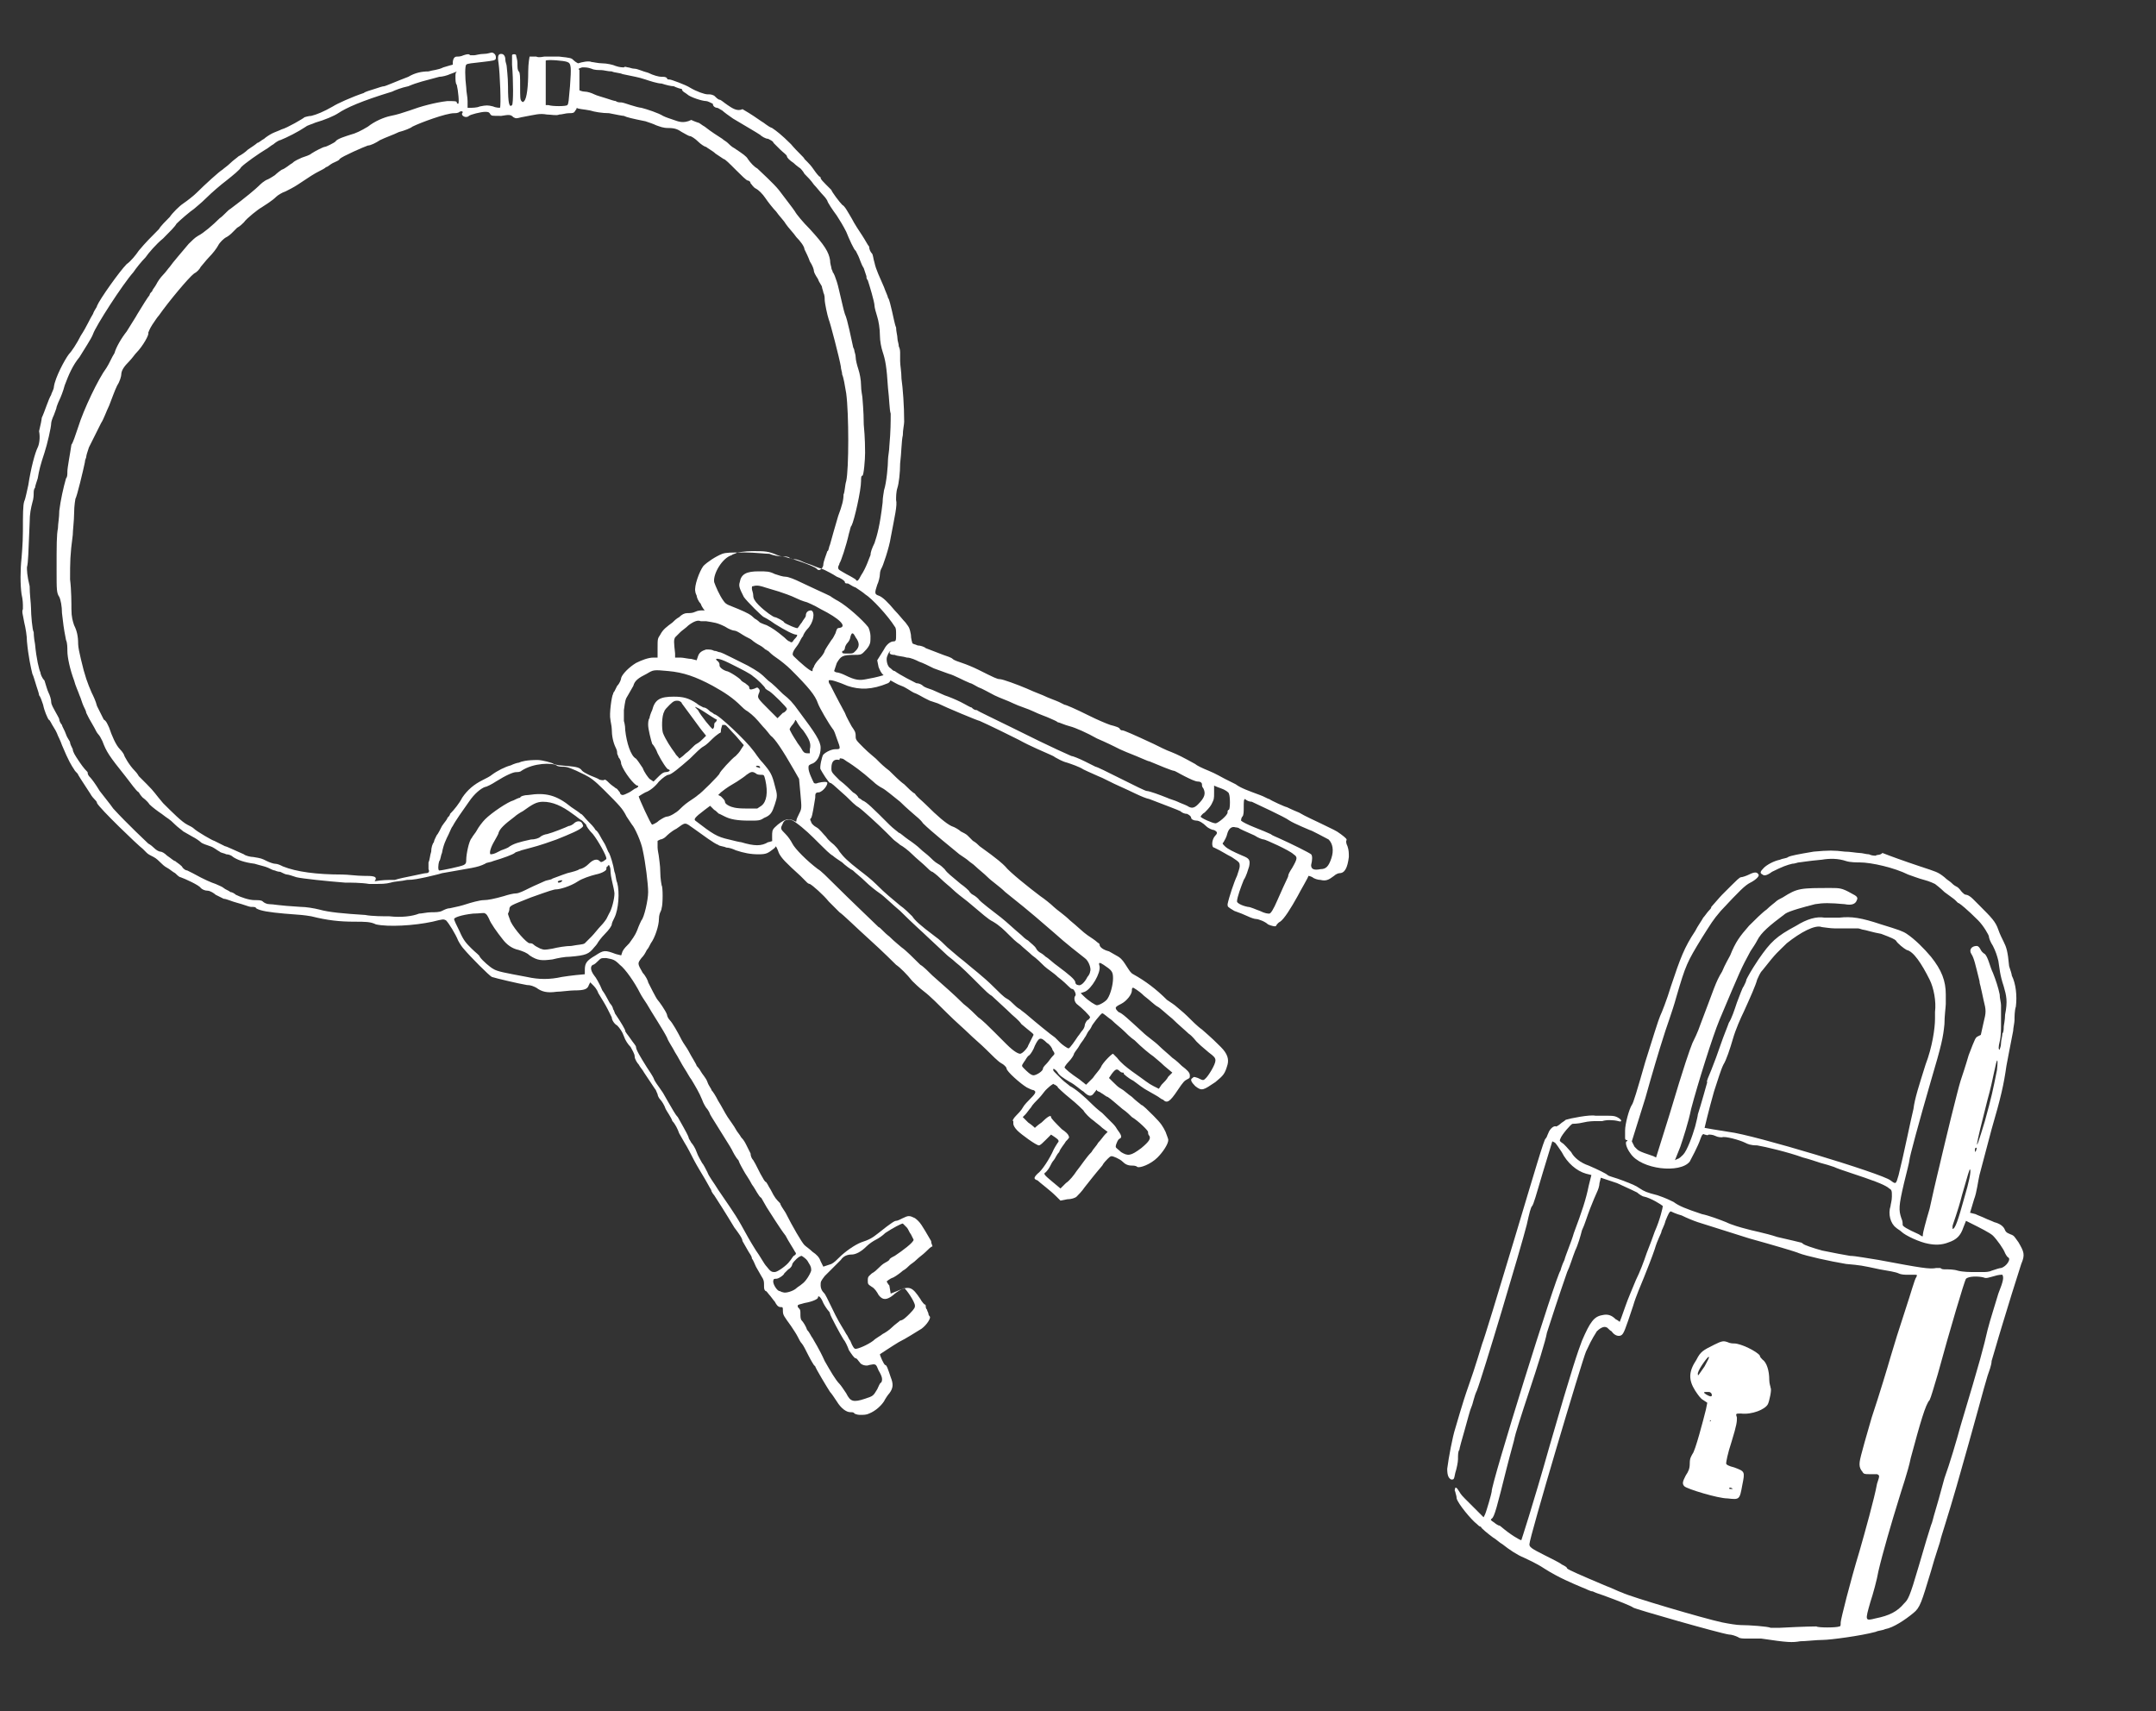 <?xml version="1.0" encoding="utf-8"?>
<!-- Generator: Adobe Illustrator 28.0.0, SVG Export Plug-In . SVG Version: 6.00 Build 0)  -->
<svg version="1.1" id="_レイヤー_1" xmlns="http://www.w3.org/2000/svg" xmlns:xlink="http://www.w3.org/1999/xlink" x="0px"
	 y="0px" viewBox="0 0 160 127" style="enable-background:new 0 0 160 127;" xml:space="preserve">
<rect x="0" y="0" width="160" height="127" fill="#333333" stroke="none"/>
<style type="text/css">
	.st0{fill:#FFFFFF;}
</style>
<path class="st0" d="M61.1,96.7c0.1,0.2,0.3,0.5,0.4,0.6c0.1,0.1,0.1,0.2,0.1,0.2c0,0.1,0.8,1.6,1,1.9c0.1,0.1,0.3,0.5,0.4,0.8
	c0.2,0.3,0.4,0.6,0.5,0.6c0.1,0,0.2,0.2,0.3,0.3c0.1,0.2,0.5,0.3,0.7,0.2c0.5-0.1,0.5-0.1,0.7,0.4c0.3,0.5,0.3,0.7,0.2,0.9
	c-0.1,0-0.2,0.3-0.3,0.5c-0.3,0.5-0.3,0.5-0.9,0.7c-0.9,0.3-1.1,0.2-1.4-0.4c-0.2-0.3-0.4-0.6-0.5-0.7c-0.3-0.3-0.7-1-1.1-1.7
	c-0.4-0.9-0.8-1.5-0.9-1.7c-0.1-0.1-0.2-0.4-0.4-0.6c-0.1-0.3-0.3-0.6-0.4-0.7c-0.1-0.1-0.1-0.3-0.1-0.5c0-0.2,0-0.3-0.1-0.4
	c-0.1-0.1-0.1-0.1-0.1-0.2s0.2-0.1,0.5-0.2c0.6-0.1,1-0.3,1-0.4C60.7,96.1,60.9,96.2,61.1,96.7L61.1,96.7z M60,93.7
	c0.2,0.3,0.2,0.4,0.2,0.6c-0.1,0.3-0.4,0.8-0.7,1c-0.1,0.1-0.3,0.2-0.4,0.3c-0.2,0.2-0.8,0.4-1,0.3c-0.1,0-0.2-0.1-0.3-0.1
	c-0.2-0.1-0.5-0.6-0.4-0.8c0-0.1,0.1-0.1,0.2-0.1c0.2,0,0.6-0.3,0.6-0.4c0,0,0.1-0.1,0.3-0.3c0.2-0.1,0.3-0.3,0.3-0.4
	c0.1-0.2,0.5-0.6,0.7-0.6C59.8,93.4,59.9,93.5,60,93.7L60,93.7z M67.3,91.1c0.1,0.1,0.2,0.4,0.3,0.5c0.1,0.2,0.2,0.4,0.2,0.4
	c0,0.2-0.8,0.8-1.4,1.2c-0.2,0.1-0.4,0.2-0.4,0.3c0,0-0.1,0.1-0.3,0.2c-0.2,0.1-0.4,0.3-0.5,0.4c-0.1,0.1-0.3,0.3-0.5,0.4
	c-0.2,0.2-0.3,0.2-0.3,0.5s0,0.3,0.3,0.5c0.2,0.1,0.4,0.4,0.5,0.6c0.3,0.4,0.6,0.4,1.1,0c0.2-0.2,0.7-0.5,0.8-0.5
	c0.1,0,0.8,1,0.8,1.3c0,0.1,0,0.2-0.4,0.6c-0.2,0.2-0.5,0.5-0.7,0.5c-0.1,0.1-0.4,0.3-0.6,0.5c-0.2,0.2-0.5,0.4-0.7,0.5
	c-0.1,0.1-0.5,0.3-0.7,0.5c-0.4,0.3-1.1,0.6-1.3,0.6c-0.1,0-0.2-0.1-0.4-0.6c-0.1-0.1-0.2-0.4-0.3-0.5c-0.1-0.2-0.5-0.8-0.8-1.4
	c-0.7-1.4-0.7-1.5-0.9-1.7c-0.1-0.1-0.2-0.3-0.2-0.5c0-0.3,0-0.3,0.3-0.7c0.2-0.2,0.5-0.5,0.7-0.7c0.2-0.2,0.4-0.4,0.5-0.5
	c0.2-0.3,0.5-0.4,0.8-0.4c0.3,0,0.7-0.2,1.1-0.6c0.2-0.2,0.5-0.4,0.7-0.5c0.2-0.1,0.5-0.3,0.7-0.5c0.6-0.4,1.2-0.7,1.3-0.7
	C67.1,90.9,67.2,91,67.3,91.1L67.3,91.1z M78.3,80.5c0.1,0.1,0.2,0.1,0.2,0.2c0,0,0.4,0.4,0.9,0.8c0.5,0.4,0.9,0.8,1,0.9
	c0.1,0.2,0.5,0.6,0.8,0.8c0.1,0.1,0.4,0.3,0.6,0.5l0.4,0.3l-0.2,0.2c-0.1,0.1-0.3,0.4-0.5,0.6c-0.1,0.2-0.4,0.5-0.5,0.7
	c-0.4,0.4-0.7,0.9-1.1,1.4c-0.2,0.3-0.5,0.7-0.8,0.9l-0.4,0.4l-0.6-0.5c-0.6-0.5-0.7-0.6-0.5-0.7c0,0,0.2-0.2,0.3-0.4
	c0.1-0.2,0.2-0.4,0.3-0.5c0.1-0.1,0.2-0.4,0.4-0.6c0.1-0.3,0.4-0.6,0.5-0.8c0.2-0.2,0.3-0.3,0.2-0.4c0-0.1-0.2-0.3-0.5-0.5
	c-0.5-0.5-0.8-0.8-0.8-0.9c0-0.2-0.3,0-0.7,0.4c-0.3,0.2-0.5,0.4-0.5,0.4c0,0-0.2-0.2-0.5-0.4l-0.4-0.4l0.2-0.2
	c0.1-0.1,0.3-0.4,0.4-0.5c0.1-0.2,0.4-0.5,0.6-0.7c0.2-0.2,0.4-0.5,0.5-0.6c0.1-0.1,0.5-0.5,0.7-0.5C78.1,80.4,78.2,80.5,78.3,80.5
	L78.3,80.5z M78.5,79.6c0.1,0.2,0.4,0.4,0.9,0.7c0.4,0.2,0.8,0.6,1,0.7c0.4,0.4,0.6,0.4,0.8,0.1c0.1-0.1,0.2-0.3,0.2-0.2
	s0.2,0.1,0.3,0.2c0.2,0.1,0.4,0.3,0.5,0.3c0.3,0.2,0.5,0.4,1.1,0.9c0.3,0.2,0.6,0.5,0.7,0.6c0.5,0.3,1.2,1,1.2,1.1
	c0,0.1,0,0.2,0.1,0.3c0.1,0.2,0,0.4-0.6,0.9c-0.8,0.6-1,0.6-1.5,0.3c-0.2-0.2-0.4-0.3-0.4-0.4c0-0.2,0.2-0.6,0.3-0.6
	c0.2-0.1,0.1-0.3-0.2-0.7c-0.1-0.2-0.3-0.4-0.3-0.4c0,0-0.2-0.2-0.4-0.4c-0.2-0.2-0.4-0.4-0.4-0.4c0,0-0.4-0.3-0.7-0.6
	c-0.7-0.7-1.3-1.2-1.7-1.4c-0.1-0.1-0.4-0.3-0.6-0.5c-0.2-0.2-0.4-0.4-0.5-0.5c-0.1-0.1-0.2-0.2-0.1-0.3
	C78.1,79.3,78.3,79.3,78.5,79.6L78.5,79.6z M77.7,77.4c0.2,0.1,0.4,0.4,0.4,0.5c0.2,0.3,0.2,0.3,0,0.5c-0.1,0.1-0.3,0.4-0.4,0.5
	c-0.1,0.1-0.3,0.3-0.3,0.4c0,0.2-0.5,0.5-0.7,0.5c-0.2,0-0.5-0.3-0.7-0.5c-0.2-0.2-0.2-0.2,0-0.5c0.1-0.1,0.2-0.4,0.4-0.5
	c0.1-0.1,0.3-0.4,0.4-0.7C77.1,77,77.2,76.9,77.7,77.4L77.7,77.4z M82.5,75.7c0.3,0.3,0.7,0.6,0.9,0.8c0.2,0.2,0.5,0.5,0.8,0.7
	c0.5,0.5,1.1,1,1.4,1.2c0.1,0.1,0.5,0.4,0.8,0.7l0.6,0.5l-0.3,0.3c-0.1,0.2-0.3,0.4-0.5,0.6l-0.2,0.3l-0.4-0.2
	c-0.4-0.2-0.6-0.4-1.6-1.1c-0.4-0.3-0.8-0.6-1.1-1c-0.1-0.1-0.3-0.3-0.3-0.3c-0.1,0-0.8,0.7-0.9,1c-0.1,0.2-0.4,0.5-0.6,0.8
	l-0.5,0.5l-0.5-0.4c-0.6-0.4-1.1-0.8-1.1-0.9c0,0,0.1-0.2,0.3-0.4c0.2-0.2,0.4-0.5,0.4-0.6c0.1-0.2,0.3-0.4,0.4-0.6
	c0.1-0.2,0.3-0.4,0.4-0.6c0.1-0.1,0.2-0.4,0.3-0.5c0.1-0.1,0.2-0.3,0.2-0.3c0-0.1,0.7-1,0.8-1C81.9,75.2,82.2,75.5,82.5,75.7
	L82.5,75.7z M81.9,71.6c0.6,0.4,0.7,0.5,0.7,1c0,0.5-0.2,1.2-0.4,1.5c-0.1,0.2-0.6,0.5-0.8,0.5c-0.1,0-0.6-0.3-1-0.7l-0.2-0.2
	l0.3-0.1c0.5-0.2,1.2-1.4,1.1-1.9C81.5,71.4,81.6,71.4,81.9,71.6L81.9,71.6z M46,71.6c0.4,0.3,1.1,1.3,1.5,2.1
	c0.1,0.2,0.3,0.5,0.5,0.8c0.4,0.7,1.2,1.9,1.5,2.5c0.1,0.3,0.4,0.7,0.6,1.1c0.2,0.3,0.5,0.9,0.7,1.2c0.2,0.3,0.4,0.7,0.5,0.8
	c0.3,0.5,0.6,1,0.8,1.5c0.1,0.3,0.3,0.6,0.3,0.6c0,0,0.2,0.2,0.3,0.5c0.1,0.2,0.5,0.8,0.8,1.3c0.3,0.5,0.7,1.1,0.8,1.3
	c0.1,0.2,0.3,0.6,0.5,0.8c0.1,0.3,0.3,0.6,0.4,0.8c0.1,0.2,0.4,0.6,0.6,1c0.3,0.4,0.5,0.9,0.7,1c0.1,0.2,0.3,0.5,0.4,0.7
	c0.2,0.3,1,1.6,1.4,2.1c0.2,0.4,0.6,1,0.7,1.2c0.1,0.1,0.1,0.2-0.1,0.3c-0.1,0.1-0.2,0.3-0.3,0.4c-0.2,0.3-0.9,0.8-1.1,0.8
	c-0.2,0-0.3,0-0.6-0.4c-0.2-0.2-0.5-0.8-0.8-1.2c-0.5-0.8-0.6-1-1.1-1.9c-0.5-0.9-1.1-1.7-1.7-2.6c-0.3-0.5-0.7-1-0.8-1.3
	c-0.1-0.2-0.3-0.6-0.4-0.7c-0.1-0.2-0.3-0.5-0.4-0.8c-0.1-0.3-0.3-0.6-0.4-0.7c-0.1-0.2-0.2-0.3-0.2-0.4c-0.1-0.3-0.7-1.3-0.8-1.5
	c-0.2-0.2-0.4-0.6-0.7-1.1c-0.1-0.2-0.3-0.5-0.4-0.7c-0.4-0.6-0.6-0.8-0.7-1.1c-0.1-0.2-0.3-0.5-0.5-0.8c-0.5-0.8-0.8-1.3-0.8-1.5
	c0-0.1-0.2-0.3-0.4-0.6c-0.2-0.3-0.4-0.5-0.4-0.6c0-0.1-0.3-0.6-0.7-1.2c-0.1-0.1-0.1-0.3-0.2-0.4c0-0.1-0.1-0.3-0.2-0.4
	c-0.1-0.1-0.3-0.6-0.6-1c-0.2-0.5-0.5-1-0.6-1.1c-0.3-0.4-0.3-0.7-0.1-0.8c0.1,0,0.3-0.2,0.4-0.3c0.2-0.2,0.2-0.2,0.6-0.2
	C45.5,71.2,45.6,71.2,46,71.6L46,71.6z M41.7,65.4c0,0-0.1,0.1-0.2,0.1c-0.1,0-0.1,0-0.1-0.1C41.6,65.3,41.8,65.3,41.7,65.4
	L41.7,65.4z M45.3,64.5c0,0,0,0.4,0.1,0.8c0.1,0.4,0.2,0.9,0.2,1c0,0.4-0.2,1.2-0.4,1.5c-0.1,0.2-0.2,0.4-0.2,0.4s-0.2,0.3-0.4,0.5
	c-0.2,0.2-0.5,0.6-0.7,0.8c-0.2,0.2-0.4,0.4-0.5,0.5c-0.1,0.1-0.5,0.1-1,0.2c-0.4,0-1,0.1-1.4,0.2c-0.6,0.1-0.6,0.1-0.9,0
	c-0.2-0.1-0.4-0.2-0.5-0.3c-0.1-0.1-0.2-0.1-0.3-0.1c-0.2,0-1.1-1-1.4-1.6c-0.1-0.3-0.2-0.5-0.2-0.6c0,0,0.1-0.2,0.1-0.3
	c0-0.3,0.1-0.3,1.6-0.9c1.4-0.5,1.7-0.6,1.9-0.6c0.2,0,1-0.2,1.6-0.6c0.3-0.2,0.9-0.4,1.3-0.5c0.5-0.1,0.8-0.3,0.8-0.4
	c0-0.1,0-0.2,0.1-0.2c0-0.1,0.1-0.1,0.1-0.1C45.3,64.4,45.3,64.5,45.3,64.5L45.3,64.5z M92,61.5c0.2,0.1,0.2,0.1,1.1,0.5
	c0.3,0.2,0.6,0.3,0.7,0.3c0.1,0,1.9,0.8,2.2,1.1c0.3,0.2,0.3,0.3-0.1,1c-0.2,0.3-0.3,0.5-0.3,0.6c0,0.1-0.1,0.2-0.8,1.8
	c-0.3,0.7-0.5,1-0.6,1c-0.1,0-0.3,0-0.7-0.2c-0.3-0.1-0.7-0.3-0.9-0.3c-0.5-0.1-0.8-0.3-0.8-0.4c0-0.3,0.3-1.1,0.5-1.6
	c0.2-0.3,0.3-0.7,0.4-1c0.1-0.5,0-0.6-0.5-0.8c-0.7-0.3-1.1-0.5-1.3-0.7c-0.2-0.2-0.2-0.2-0.1-0.3c0.1-0.2,0.2-0.3,0.3-0.7
	c0.1-0.3,0.3-0.5,0.6-0.4C91.7,61.4,91.9,61.4,92,61.5L92,61.5z M59,61c0.7,0.5,1.2,1,1.8,1.6c0.4,0.4,0.8,0.8,1,0.9
	c0.1,0.1,0.4,0.3,0.7,0.5c0.2,0.2,0.6,0.5,0.8,0.6c0.2,0.2,0.6,0.5,0.9,0.8c0.3,0.3,0.8,0.7,1.1,0.9c0.3,0.2,0.9,0.8,1.5,1.3
	c1,1,1.7,1.6,2,1.9c0.2,0.2,1.3,1.2,1.5,1.4c0.1,0.1,0.4,0.3,0.6,0.5c0.4,0.3,1,0.9,1.9,1.8c0.3,0.3,0.6,0.6,0.8,0.7
	c0.2,0.2,1.1,1,1.5,1.4c0.1,0.1,0.5,0.4,0.7,0.7c0.7,0.6,0.9,0.7,0.9,0.8c0,0-0.1,0.2-0.2,0.4c-0.1,0.2-0.2,0.4-0.2,0.4
	c0,0.1-0.4,0.6-0.6,0.6c-0.1,0-0.4-0.1-1-0.7c-0.1-0.1-0.5-0.5-0.9-0.9c-0.4-0.4-0.9-0.9-1.2-1.1c-0.2-0.2-0.7-0.7-1.1-1
	c-0.7-0.7-1.4-1.3-2.3-2.1c-0.3-0.3-0.7-0.7-0.9-0.8c-0.5-0.5-1.1-1.1-1.4-1.3c-0.1-0.1-0.5-0.4-0.9-0.8c-0.4-0.3-0.7-0.7-0.8-0.7
	c-0.2-0.2-2.2-2.1-3.3-3.2c-0.5-0.5-1-1-1.2-1.1c-0.8-0.6-1.7-1.5-1.9-1.9c-0.1-0.2-0.3-0.5-0.5-0.7c-0.4-0.4-0.4-0.4-0.2-0.8
	C58.2,60.8,58.6,60.7,59,61L59,61z M92.9,59.5c0.4,0.2,2.4,1.1,2.8,1.4c0.3,0.2,1.5,0.7,1.5,0.7c0.1,0,1.2,0.6,1.4,0.7
	c0.3,0.3,0.4,0.8,0.2,1.4c-0.2,0.6-0.4,0.8-0.8,0.8c-0.5,0.1-0.7,0-0.7-0.3c0.1-0.4,0.1-0.7,0-0.8c-0.1-0.1-1.5-0.8-2.4-1.2
	c-0.2-0.1-0.5-0.2-0.6-0.3c-0.2-0.1-0.7-0.3-1.2-0.5c-0.5-0.2-0.9-0.4-1-0.5c0,0,0-0.2,0.1-0.3c0.1-0.1,0.1-0.4,0.1-0.7
	c0-0.4,0-0.6,0.1-0.6C92.5,59.4,92.7,59.5,92.9,59.5L92.9,59.5z M90.6,58.5c0.3,0.1,0.6,0.3,0.6,0.4c0.1,0.2,0.1,1.1,0,1.2
	c-0.1,0-0.1,0.1-0.1,0.2c0,0.2-0.7,0.8-0.9,0.8c-0.2,0-1.1-0.4-1.1-0.5c0,0,0.1-0.2,0.3-0.3c0.1-0.1,0.4-0.4,0.5-0.6
	c0.2-0.4,0.2-0.4,0.2-0.9c0-0.3,0-0.5,0-0.5C90.1,58.3,90.3,58.4,90.6,58.5L90.6,58.5z M56.1,57.4c0.1,0.1,0.3,0.1,0.4,0.1
	c0.2,0,0.2,0,0.3,0.4c0.2,0.9,0.1,1.6-0.3,1.9l-0.3,0.2l-0.9,0c-0.7,0-1-0.1-1.2-0.2c-0.2-0.1-0.3-0.2-0.3-0.3
	c0-0.1-0.1-0.2-0.3-0.4L53.3,59l0.2-0.2c0.5-0.4,0.7-0.5,1.2-0.8c0.3-0.2,0.6-0.4,0.7-0.5C55.7,57.3,55.8,57.2,56.1,57.4L56.1,57.4z
	 M56.4,56.9c0,0,0,0.1,0,0.1c0,0-0.3-0.1-0.3-0.1C56.1,56.8,56.3,56.8,56.4,56.9L56.4,56.9z M41.3,56.8c0.1,0.1,0.4,0.1,0.5,0.1
	c0.3,0,0.6,0.1,1.6,0.6c0.4,0.2,0.7,0.4,1.4,1.1c1.2,1.2,1.4,1.4,1.7,2c0.2,0.3,0.4,0.6,0.4,0.6c0.2,0.2,0.7,1.3,0.8,1.9
	c0.2,0.9,0.4,2.5,0.4,3.1c0,0.6-0.3,1.9-0.5,2.1c0,0-0.2,0.4-0.3,0.7c-0.2,0.5-0.4,0.7-0.6,1c-0.2,0.2-0.4,0.4-0.5,0.6l-0.1,0.3
	l-0.4-0.1c-0.8-0.3-0.9-0.3-1.5,0.1c-0.7,0.4-0.8,0.6-0.8,1.1c0,0.2,0,0.4,0,0.3c-0.1,0-1.1,0.1-1.7,0.2c-0.9,0.2-1.7,0.2-2.6,0
	c-1.6-0.3-2.2-0.4-2.5-0.6c-0.2-0.1-0.8-0.6-1-0.9c0-0.1-0.3-0.3-0.6-0.6c-0.4-0.4-0.6-0.6-0.9-1.3c-0.2-0.4-0.4-0.8-0.4-0.9
	c0-0.1,0.5-0.3,1.4-0.4c0.5,0,0.9-0.1,0.9,0c0.1,0,0.2,0.2,0.3,0.4c0.1,0.3,0.6,1,1,1.5c0.3,0.4,0.7,0.7,1.2,0.8
	c0.3,0.1,0.6,0.2,0.8,0.4c0.6,0.4,0.9,0.4,1.7,0.3c0.4-0.1,0.9-0.2,1.3-0.2c1.2-0.1,1.4-0.2,1.8-0.7c0.2-0.2,0.3-0.4,0.3-0.4
	c0,0,0.2-0.3,0.5-0.6c0.3-0.3,0.5-0.6,0.5-0.7c0-0.1,0.1-0.3,0.2-0.5c0.3-0.6,0.4-1.9,0.2-2.6c-0.1-0.2-0.1-0.6-0.2-0.8
	c-0.1-0.6-0.3-1.2-0.4-1.4c-0.1-0.1-0.2-0.5-0.4-0.8c-0.2-0.3-0.4-0.8-0.6-0.9c-0.1-0.2-0.4-0.5-0.6-0.7c-0.2-0.2-0.4-0.5-0.5-0.5
	c-0.1-0.1-0.4-0.3-0.7-0.5c-1.1-0.9-1.9-1.1-3.2-0.9c-0.3,0-0.6,0.1-0.6,0.2c-0.1,0-0.3,0.1-0.5,0.2c-0.4,0.1-1.6,0.9-2.1,1.4
	c-0.2,0.2-0.5,0.6-0.6,0.8c-0.1,0.2-0.3,0.4-0.4,0.6c-0.2,0.2-0.4,1.2-0.4,1.6c0,0.2,0,0.3-0.2,0.4c-0.2,0.1-1.6,0.4-1.8,0.4
	c-0.1,0-0.1-0.4,0-0.7c0.1-0.1,0.1-0.4,0.2-0.6c0.1-0.6,0.3-1,0.5-1.4c0.1-0.2,0.2-0.5,0.3-0.6c0.1-0.2,0.3-0.5,0.5-0.8
	c0.2-0.3,0.5-0.7,0.7-1c0.4-0.6,0.9-1,1.2-1.1c0.1,0,0.5-0.2,0.8-0.4c0.8-0.5,1.3-0.7,1.5-0.7c0.1,0,0.3,0,0.4-0.1
	C39.6,56.6,41,56.6,41.3,56.8L41.3,56.8z M62.5,56.3c0.1,0,0.3,0.2,0.5,0.3c0.3,0.2,0.9,0.6,1.8,1.4c0.2,0.2,0.5,0.4,0.7,0.5
	c0.2,0.1,0.8,0.6,1.3,1c0.5,0.5,1,0.9,1.1,1c0.1,0.1,0.4,0.3,0.6,0.6c0.6,0.6,2.1,1.8,2.7,2.3c0.3,0.2,0.6,0.4,0.7,0.5
	c0.1,0.1,0.3,0.2,0.5,0.4c0.2,0.2,0.6,0.5,0.9,0.8c0.3,0.3,0.9,0.7,1.3,1.1c1.1,0.9,1.3,1,3.6,3c1,0.9,1.8,1.5,2.3,1.9
	c0.3,0.2,0.5,0.8,0.4,1c0,0.1-0.1,0.3-0.2,0.4c-0.2,0.4-0.5,0.7-0.7,0.6c-0.1,0-0.2-0.1-0.2-0.2c0-0.2-0.5-0.6-1.3-1.2
	c-0.3-0.2-0.7-0.6-0.9-0.7c-0.2-0.2-0.4-0.3-0.4-0.3c0,0-0.2-0.1-0.3-0.3c-0.1-0.2-0.4-0.4-0.6-0.6c-0.2-0.1-0.4-0.3-0.5-0.4
	c-0.6-0.5-1-0.9-1.5-1.3c-0.5-0.4-1.6-1.2-1.7-1.4c0,0-0.2-0.2-0.4-0.3c-0.2-0.1-0.3-0.3-0.3-0.3c0,0-0.3-0.3-0.6-0.5
	c-0.7-0.6-1-0.8-1.2-1.1c-0.1-0.1-0.3-0.3-0.5-0.4c-0.2-0.1-0.5-0.4-0.6-0.5c-0.2-0.2-0.5-0.4-0.7-0.6c-0.2-0.2-0.6-0.5-0.9-0.7
	c-0.3-0.2-0.6-0.5-0.7-0.5c-0.1-0.1-0.4-0.3-0.7-0.6c-1.2-1.2-1.7-1.7-2-1.8c-0.1-0.1-0.3-0.2-0.3-0.2c0-0.1-0.2-0.3-0.4-0.4
	c-0.2-0.2-0.6-0.6-1-0.9c-0.6-0.6-0.6-0.6-0.6-0.9c0-0.5,0.2-0.7,0.6-0.6C62.3,56.2,62.4,56.3,62.5,56.3L62.5,56.3z M53.8,53.8
	c0.1,0,0.4,0.4,0.8,0.8l0.6,0.7L55,55.6c-0.1,0.2-0.3,0.4-0.4,0.5c-0.3,0.2-1.2,1.2-1.2,1.3c0,0.1-1.4,1.5-1.6,1.6
	c-0.1,0.1-0.4,0.3-0.7,0.5c-0.3,0.2-0.6,0.5-0.7,0.6c-0.2,0.2-0.7,0.5-0.9,0.5c-0.1,0-0.3,0.1-0.6,0.3c-0.2,0.2-0.5,0.3-0.5,0.3
	c-0.1,0-1-2-1-2.1c0,0,0.3-0.2,0.5-0.3c0.3-0.1,0.7-0.4,1-0.8c0.3-0.3,0.6-0.5,0.7-0.5c0.2,0,0.8-0.5,1.6-1.2c0.4-0.4,0.8-0.8,1-0.9
	c0.2-0.1,0.5-0.4,0.7-0.6c0.2-0.2,0.5-0.4,0.5-0.4c0.1,0,0.1-0.1,0.1-0.2c0-0.1,0.1-0.4,0.1-0.4C53.6,53.8,53.7,53.8,53.8,53.8
	L53.8,53.8z M59.6,54.2c0.5,0.7,0.6,1,0.5,1.4c0,0.2,0,0.3,0,0.3c0,0-0.1,0-0.2,0c-0.2,0-0.3-0.1-0.4-0.3c-0.1-0.2-0.3-0.4-0.4-0.6
	c-0.2-0.3-0.5-0.8-0.5-0.9c0,0,0.1-0.2,0.2-0.3c0.1-0.1,0.2-0.3,0.2-0.3c0-0.1,0-0.1,0.1,0C59.2,53.7,59.4,54,59.6,54.2L59.6,54.2z
	 M51.9,52.6c0.5,0.3,1.2,0.8,1.3,0.8c0,0,0,0.1-0.1,0.2c-0.1,0-0.1,0.2-0.1,0.3c0,0.1-0.1,0.2-0.1,0.2c-0.1,0-0.9-1-1.1-1.4
	C51.5,52.4,51.5,52.4,51.9,52.6L51.9,52.6z M50.6,52.2c0.6,0.8,1.1,1.5,1.4,1.9l0.4,0.5l-0.2,0.2c-0.1,0.1-0.3,0.3-0.5,0.4
	c-0.2,0.1-0.5,0.5-0.8,0.7c-0.3,0.3-0.5,0.4-0.5,0.4c0-0.1-0.2-0.2-0.3-0.4c-0.3-0.4-0.7-1-0.9-1.5c-0.1-0.3-0.1-1.3,0.1-1.6
	c0-0.1,0.2-0.3,0.4-0.5C50,52,50.1,52,50.3,52C50.4,52,50.6,52.1,50.6,52.2L50.6,52.2z M54.1,49.2c1,0.5,1.6,0.8,1.8,1
	c0.3,0.2,0.9,0.8,0.9,0.9c0,0,0.1,0.1,0.3,0.2c0.3,0.2,1.3,1.2,1.3,1.3c0,0.1-0.2,0.3-0.3,0.3c0,0-0.1,0.1-0.2,0.2l-0.2,0.2
	l-0.6-0.6c-0.9-0.9-0.9-0.9-0.8-1.2c0.1-0.2,0.1-0.3,0-0.4c-0.1-0.1-0.1-0.1-0.3,0c-0.3,0.1-0.4,0.1-0.4-0.1c0-0.1-0.2-0.2-0.3-0.3
	c-0.2-0.1-0.3-0.2-0.3-0.2c0-0.1-0.9-0.7-1.1-0.7c-0.3-0.1-0.5-0.3-0.5-0.4c0-0.1,0-0.2-0.1-0.3C52.9,48.8,53.3,48.8,54.1,49.2
	L54.1,49.2z M66.4,48.6c0.2,0.1,0.6,0.1,0.9,0.2c0.3,0,0.7,0.2,0.9,0.3c0.3,0.1,0.7,0.3,1.1,0.5c0.3,0.1,0.8,0.3,1.1,0.4
	c0.4,0.1,1.1,0.5,1.6,0.7c0.1,0,0.4,0.2,0.6,0.3c0.3,0.1,0.8,0.4,1.2,0.6c0.4,0.2,1,0.4,1.4,0.6c0.4,0.2,1.1,0.4,1.5,0.6
	c0.4,0.2,1,0.4,1.2,0.5c0.2,0.1,0.5,0.2,0.6,0.3c0.1,0,0.5,0.2,0.9,0.3c0.4,0.1,1.3,0.5,2,0.9c0.7,0.3,1.3,0.6,1.3,0.6
	c0,0,0.2,0.1,0.4,0.2c0.2,0.1,0.7,0.3,1.2,0.5c0.5,0.2,0.9,0.4,1,0.4c0.7,0.3,1.7,0.7,1.8,0.7c0.1,0,0.4,0.2,0.8,0.4
	c0.4,0.2,0.8,0.4,1,0.4c0.2,0,0.3,0.1,0.3,0.2c0,0.1,0,0.2,0.1,0.3c0.2,0.4,0.1,0.7-0.4,1.2c-0.3,0.3-0.5,0.3-0.8,0.1
	c-0.2-0.1-0.5-0.2-0.7-0.3c-0.2-0.1-0.6-0.2-0.8-0.3c-0.5-0.2-1.3-0.5-1.5-0.5c-0.1,0-0.9-0.4-1.9-0.9c-1-0.5-1.8-0.9-1.9-0.9
	c0,0-0.4-0.2-0.8-0.4c-0.4-0.2-0.9-0.4-1-0.4c-0.2-0.1-1-0.4-4.6-2.2c-1.2-0.6-2.3-1.1-2.4-1.2c-0.2,0-0.3-0.1-0.4-0.2
	c-0.1,0-0.4-0.2-0.8-0.4s-0.9-0.4-1.2-0.5c-0.2-0.1-0.7-0.3-0.9-0.4c-0.3-0.1-0.6-0.2-0.7-0.3c-0.1-0.1-0.3-0.2-0.5-0.2
	c-0.2-0.1-1.2-0.6-1.6-0.9c-0.1,0-0.2-0.1-0.3-0.2c-0.2-0.1-0.3-0.4-0.3-0.7c0-0.2,0.2-0.6,0.3-0.6C65.9,48.5,66.1,48.6,66.4,48.6
	L66.4,48.6z M63.5,47.3c0.3,0.4,0.3,0.7,0,1c-0.2,0.2-0.2,0.2-0.6,0.2c-0.3,0-0.4,0-0.4-0.1c0-0.1,0-0.1,0.1-0.1
	c0,0,0.1-0.1,0.1-0.2c0-0.1,0.1-0.3,0.2-0.4c0.1-0.1,0.2-0.3,0.2-0.4C63.2,46.9,63.3,46.9,63.5,47.3L63.5,47.3z M52.4,46.1
	c0.6,0.1,0.8,0.1,1.4,0.4c0.3,0.2,0.6,0.3,0.7,0.3c0.1,0,0.3,0.1,0.6,0.3c0.3,0.2,0.6,0.3,0.7,0.4c0.1,0.1,0.4,0.3,0.6,0.4
	c0.2,0.1,0.4,0.3,0.4,0.3c0.1,0,0.1,0.1,0.2,0.1c0.1,0.1,0.3,0.3,0.6,0.5c0.3,0.2,0.8,0.6,1.1,0.9c1.3,1.3,1.8,1.9,2,2.5
	c0.1,0.3,0.8,1.5,1.1,1.9c0.1,0.1,0.2,0.4,0.3,0.7c0.3,0.8,0.3,0.8-0.1,0.8c-0.3,0-0.7,0.2-0.9,0.4c-0.1,0.1-0.3,1-0.2,1.1
	c0.1,0.2,0.6,1,0.7,1c0.1,0,0.2,0.1,1.2,1c0.3,0.3,0.7,0.7,0.9,0.8c0.3,0.2,1.5,1.3,2.1,1.9c0.2,0.2,0.4,0.4,0.5,0.5
	c0.1,0.1,0.4,0.3,0.5,0.4c0.2,0.1,0.6,0.4,0.9,0.7c0.3,0.3,0.8,0.7,1,0.9c0.2,0.2,0.4,0.4,0.5,0.4c0,0,0.3,0.2,0.6,0.5
	c0.3,0.3,0.7,0.6,0.9,0.8c0.2,0.2,0.7,0.6,1.1,0.9c1.2,1,1.5,1.3,1.9,1.5c0.5,0.3,0.8,0.6,1.2,1c0.2,0.2,0.5,0.5,0.8,0.7
	c0.2,0.2,0.7,0.6,0.9,0.8c0.3,0.2,0.7,0.6,0.9,0.8c0.2,0.2,0.7,0.5,1,0.8c0.4,0.3,0.7,0.6,0.8,0.7c0.1,0.1,0.2,0.2,0.3,0.2
	c0.1,0,0.3,0.4,0.2,0.5c-0.1,0.1-0.1,0.4,0.1,0.6c0.4,0.3,1,0.9,1,1c0,0-0.1,0.2-0.2,0.2c-0.1,0.1-0.2,0.3-0.2,0.4
	c0,0.1-0.1,0.3-0.2,0.4c-0.1,0.1-0.2,0.3-0.3,0.4c-0.2,0.3-0.6,0.9-0.7,0.9c-0.1,0-0.5-0.3-0.6-0.4c0,0-0.2-0.2-0.4-0.4
	c-0.3-0.2-1.4-1.1-2.1-1.7c-0.1-0.1-0.4-0.3-0.5-0.4c-0.2-0.1-0.4-0.3-0.5-0.4c-0.1-0.1-0.3-0.3-0.5-0.4c-0.2-0.1-0.6-0.5-1-0.9
	c-0.7-0.7-1.5-1.3-2.2-1.9c-0.4-0.3-0.6-0.5-1.2-1c-0.2-0.2-0.6-0.6-0.9-0.8c-1.2-0.9-1.5-1.2-1.7-1.5c-0.2-0.2-0.6-0.6-0.9-0.8
	c-0.7-0.6-1-0.8-1.8-1.6c-0.3-0.3-0.8-0.7-1.2-1c-0.9-0.7-1.2-1-1.5-1.4c-0.1-0.2-0.3-0.4-0.4-0.5c-0.1-0.1-0.4-0.3-0.6-0.6
	c-0.2-0.2-0.5-0.6-0.7-0.7c-0.2-0.1-0.4-0.3-0.4-0.4c-0.1-0.2-0.1-0.2,0-0.3c0.1-0.2,0.2-0.9,0.3-1.5c0-0.3,0-0.4,0.3-0.4
	c0.3-0.1,0.6-0.5,0.6-0.7c0-0.1-0.3-0.1-0.7,0c-0.2,0.1-0.3,0-0.3,0c-0.1-0.2-0.4-0.8-0.4-1.1c0-0.2,0-0.2,0.2-0.3
	c0.4-0.1,0.7-0.6,0.7-1.2c0-0.5-0.4-1.1-1.6-2.7c-0.5-0.7-0.7-0.9-1.2-1.3c-0.3-0.3-0.8-0.8-1.1-1c-0.6-0.6-0.8-0.7-1.5-1.1
	c-0.2-0.1-0.8-0.4-1.2-0.6c-0.4-0.2-0.8-0.4-0.9-0.4c-0.1,0-0.2-0.1-0.4-0.1c-0.2-0.1-0.3-0.1-0.6-0.1c-0.3,0.1-0.5,0.2-0.6,0.5
	l-0.1,0.3l-0.4-0.1c-0.2,0-0.6-0.1-0.8-0.1l-0.4,0l0-0.3c-0.1-0.9-0.1-1,0-1.2c0.1-0.1,0.3-0.3,0.4-0.4c0.1-0.1,0.4-0.3,0.6-0.5
	c0.4-0.3,0.7-0.4,0.9-0.3C52,46.1,52.2,46.1,52.4,46.1L52.4,46.1z M56.8,43.6c0.3,0.1,0.7,0.2,1,0.3c0.3,0.1,0.9,0.3,1.3,0.5
	c0.4,0.2,0.8,0.3,0.8,0.3c0,0,0.5,0.2,1,0.5c1.4,0.7,2,1.3,1.4,1.4c-0.2,0-0.2,0.1-0.3,0.4c-0.1,0.2-0.2,0.4-0.3,0.5
	c-0.2,0.3-0.4,0.6-0.5,0.8c0,0.1-0.2,0.4-0.4,0.6c-0.2,0.2-0.4,0.5-0.4,0.6c-0.1,0.1-0.1,0.2-0.1,0.3c-0.1,0.1-1-0.7-1.4-1.1
	c-0.1-0.1-0.1-0.2,0-0.4c0.1-0.2,0.3-0.4,0.4-0.6c0.1-0.2,0.2-0.4,0.3-0.5c0-0.1,0.2-0.4,0.3-0.5c0.5-0.5,0.6-1.3,0.3-1.4
	c-0.2,0-0.4,0.1-0.4,0.4c0,0.1-0.2,0.3-0.3,0.5c-0.1,0.1-0.2,0.3-0.3,0.4c0,0.1-0.9-0.3-1-0.4c0-0.1-0.6-0.4-0.7-0.4
	c-0.1,0-0.7-0.4-1.2-0.9c-0.3-0.3-0.4-0.5-0.4-0.7c0-0.2-0.1-0.4-0.1-0.5c0-0.2,0-0.2,0.1-0.2C56.2,43.4,56.5,43.5,56.8,43.6
	L56.8,43.6z M43.8,8.2c0.3,0.1,0.9,0.2,1.4,0.2c0.5,0.1,1,0.2,1.1,0.2c0.2,0.1,0.6,0.2,1.6,0.4c0.3,0.1,0.6,0.2,0.8,0.3
	c0.3,0.1,0.5,0.2,0.9,0.2c0.5,0,0.7,0.1,1,0.3c0.2,0.1,0.5,0.3,0.6,0.3c0.1,0,0.4,0.2,0.6,0.4c0.2,0.2,0.5,0.4,0.6,0.4
	c0.1,0.1,0.5,0.3,0.7,0.5c0.3,0.2,0.6,0.4,0.6,0.4c0.1,0,0.4,0.3,0.9,0.8c0.4,0.4,0.8,0.8,0.9,0.8c0.1,0,0.2,0.1,0.2,0.2
	c0.1,0.1,0.2,0.3,0.4,0.4c0.2,0.1,0.5,0.4,0.7,0.7c0.2,0.3,0.6,0.8,0.8,1c0.2,0.3,0.6,0.7,0.7,0.9c0.2,0.3,0.6,0.7,0.8,1
	c0.3,0.3,0.6,0.7,0.6,0.9c0.1,0.2,0.3,0.6,0.4,0.9c0.2,0.3,0.3,0.6,0.3,0.7c0,0.1,0.1,0.3,0.3,0.6c0.1,0.3,0.3,0.5,0.3,0.6
	c0,0.1,0.1,0.3,0.1,0.4c0.1,0.2,0.1,0.4,0.1,0.5c0,0.3,0.2,1.2,0.3,1.5c0.1,0.2,0.8,2.9,0.9,3.5c0,0.2,0.1,0.4,0.1,0.6
	c0.1,0.2,0.2,0.8,0.3,1.4c0.2,1.5,0.2,5.6,0,6.5c-0.1,0.3-0.1,0.8-0.2,1c0,0.4-0.1,0.8-0.4,1.6c-0.2,0.7-0.5,1.7-0.6,2.1
	c-0.1,0.2-0.1,0.5-0.2,0.5c-0.1,0.3-0.3,0.8-0.3,1c0,0.2-0.2,0.4-0.3,0.4c-0.1,0-0.1,0-0.2-0.1c-0.2-0.2-1.9-0.8-2.5-0.9
	c-0.3,0-0.8-0.1-1-0.2c-0.3,0-1.1-0.1-1.8-0.1c-1.1,0-1.4,0-1.7,0.1c-0.5,0.2-1.1,0.6-1.4,0.9c-0.3,0.4-0.7,1.5-0.6,1.9
	c0,0.1,0.1,0.3,0.1,0.3c0,0.1,0.1,0.4,0.3,0.6c0.1,0.3,0.3,0.5,0.3,0.5c0,0-0.1,0-0.2,0c-0.1,0-0.3,0-0.5,0.1
	c-0.2,0.1-0.4,0.1-0.6,0.1c-0.2,0-0.4,0.1-0.6,0.3c-0.2,0.1-0.4,0.3-0.5,0.4c-0.4,0.3-0.7,0.5-0.9,0.9c-0.2,0.3-0.2,0.3-0.2,1l0,0.7
	h-0.3c-0.4,0-0.9,0.2-1.3,0.4c-0.5,0.3-1,0.8-1.1,1.1c0,0.1-0.1,0.4-0.3,0.6c-0.1,0.2-0.2,0.4-0.2,0.4c0,0-0.1,0.1-0.1,0.2
	c-0.1,0.1-0.3,1.5-0.2,1.9c0,0.1,0.1,0.5,0.1,0.7c0,0.5,0.1,1,0.3,1.4c0.1,0.2,0.1,0.3,0.1,0.4c0,0.1,0.1,0.2,0.1,0.3
	c0.1,0.1,0.2,0.3,0.2,0.5c0.2,0.6,1,1.6,1.2,1.6c0.1,0,0.1,0.1-0.1,0.2c-0.1,0-0.3,0.2-0.5,0.3c-0.2,0.1-0.4,0.2-0.5,0.2
	c-0.1,0-0.2-0.1-0.2-0.2c-0.1-0.1-0.2-0.3-0.3-0.3c-0.1-0.1-0.3-0.2-0.5-0.4c-0.2-0.2-0.3-0.3-0.4-0.2c-0.1,0-0.3,0-0.4-0.1
	c-0.2-0.1-0.5-0.2-0.7-0.3c-0.2-0.1-0.4-0.2-0.5-0.3c-0.2-0.3-0.5-0.3-1.6-0.4c-0.2,0-0.5-0.1-0.5-0.1c-0.1-0.1-0.9-0.3-1.2-0.3
	c-0.8,0-1.2,0.1-1.4,0.2c-0.1,0-0.4,0.1-0.6,0.2c-0.4,0.1-1,0.4-1.4,0.7c-0.1,0.1-0.5,0.3-0.7,0.4c-0.6,0.3-1.1,0.7-1.5,1.3
	c-0.2,0.4-0.6,0.9-0.9,1.2c0,0.1-0.1,0.2-0.2,0.3c0,0.1-0.2,0.3-0.4,0.6c-0.1,0.2-0.3,0.6-0.4,0.7c-0.1,0.2-0.2,0.4-0.2,0.5
	c-0.1,0.1-0.2,0.4-0.2,0.7c-0.1,0.3-0.1,0.6-0.2,0.8c0,0.2,0,0.4,0,0.5c0.1,0.2,0,0.3-0.2,0.3c-0.1,0-0.5,0.1-1,0.2
	c-0.5,0.1-1,0.2-1.3,0.3c-0.6,0-0.9,0-1.5,0.1C28.1,65,27.6,65,27,65c-0.5,0-1.2-0.1-1.6-0.1c-1.9,0-3.4-0.2-4.4-0.6
	c-0.2-0.1-0.4-0.2-0.6-0.2c-0.1,0-0.4-0.1-0.6-0.2c-0.4-0.2-0.4-0.2-1-0.3c-0.2,0-0.6-0.1-0.7-0.2c-0.7-0.3-1.3-0.6-1.4-0.6
	c0,0-0.2-0.1-0.4-0.2c-0.2-0.1-0.4-0.2-0.4-0.2c-0.1,0-1.3-0.7-1.5-0.9c-0.1-0.1-0.3-0.2-0.5-0.3c-0.4-0.2-1.1-0.9-1.8-1.6
	c-0.6-0.7-0.6-0.8-1.2-1.4c-0.3-0.3-0.6-0.6-0.6-0.6c0,0-0.1-0.2-0.3-0.4c-0.4-0.4-0.8-1.1-0.8-1.2c0,0-0.1-0.2-0.3-0.4
	c-0.3-0.3-0.6-1-0.8-1.6c-0.1-0.2-0.2-0.5-0.4-0.6c-0.1-0.2-0.3-0.6-0.5-1c-0.1-0.4-0.3-0.8-0.4-1c-0.3-0.7-0.5-1.2-0.8-2.5
	c-0.1-0.4-0.2-0.9-0.2-1.1c0-0.6-0.1-1-0.3-1.4c-0.1-0.3-0.2-0.6-0.2-1.2c0-0.4,0-1.4-0.1-2.2c0-1.3,0-1.8,0.2-3.3
	c0-0.3,0.1-1.1,0.1-1.6c0-0.6,0.1-1.1,0.1-1.1c0.1-0.1,0.6-2.2,0.7-2.7c0-0.2,0.1-0.3,0.1-0.4c0-0.1,0.1-0.4,0.2-0.7
	C7,32.4,7.2,32,7.5,31.4c0.2-0.3,0.4-0.9,0.6-1.3c0.2-0.5,0.4-1.1,0.6-1.5C8.9,28.3,9,27.9,9,27.8c0-0.3,0.2-0.6,0.6-1
	c0.2-0.2,0.4-0.5,0.5-0.6c0.5-0.5,1-1.4,0.9-1.5c0,0,0.1-0.3,0.3-0.6c0.2-0.3,0.4-0.6,0.5-0.7c0.7-1,2.2-2.8,2.6-3.1
	c0.2-0.1,0.4-0.3,0.5-0.5c0.1-0.1,0.4-0.5,0.6-0.7c0.3-0.3,0.6-0.7,0.7-0.9c0.1-0.2,0.4-0.5,0.6-0.6c0.2-0.1,0.4-0.3,0.4-0.3
	c0.1-0.1,0.2-0.2,0.4-0.4c0.2-0.1,0.4-0.3,0.5-0.4c0.2-0.3,1.1-1,1.3-1.1c0.3-0.2,0.8-0.5,1.1-0.8c0.1-0.1,0.4-0.3,0.7-0.4
	c0.2-0.1,0.6-0.3,0.9-0.5c0.9-0.6,1.2-0.8,1.6-1c0.2-0.1,0.4-0.2,0.5-0.3c0.1,0,0.3-0.2,0.5-0.3c0.2-0.1,0.5-0.2,0.5-0.3
	c0.2-0.2,1.8-0.9,2.1-1c0.2,0,0.6-0.2,0.9-0.4c0.4-0.2,1-0.4,1.4-0.6c0.4-0.1,0.9-0.3,1-0.4c0.6-0.3,2.5-1,3.1-1
	c0.1,0,0.3,0,0.4-0.1c0.2-0.1,0.3,0,0.2,0.1c-0.1,0.2,0.3,0.4,0.5,0.2c0.1-0.1,0.9-0.3,1.2-0.3c0.2,0,0.3,0,0.4,0.2
	c0.1,0.1,0.1,0.1,0.8,0.1c0.6-0.1,0.7-0.1,0.9,0.1c0.2,0.1,0.2,0.1,0.6,0c1.1-0.2,1.3-0.3,1.9-0.2c0.3,0,0.7,0.1,0.9,0
	c0.2,0,0.5-0.1,0.7-0.1c0.3,0,0.4,0,0.5-0.2c0.1-0.1,0.1-0.2,0.1-0.2C42.9,8.1,43.3,8.1,43.8,8.2L43.8,8.2z M33.8,5.7
	c0,0.2,0,0.5,0.1,0.6C34,6.7,34.1,7.7,34,7.7c0,0-0.1,0-0.1-0.1c0-0.1-0.2-0.1-0.7-0.1c-0.9,0.1-2,0.4-2.8,0.7
	c-0.6,0.2-0.9,0.3-1.4,0.4c-0.5,0.1-1.2,0.4-1.7,0.8c-0.5,0.3-0.9,0.5-1.3,0.6c-0.3,0.1-1,0.3-1.1,0.5c-0.1,0.1-0.7,0.4-0.8,0.4
	c-0.1,0-0.7,0.3-1,0.5c-0.1,0.1-0.4,0.2-0.7,0.3c-0.2,0.1-0.5,0.2-0.7,0.4c-0.2,0.1-0.5,0.4-0.8,0.5c-0.3,0.2-0.5,0.4-0.5,0.4
	c0,0-0.3,0.2-0.5,0.3c-0.3,0.1-0.6,0.4-0.7,0.5c-0.2,0.2-0.9,0.8-2.1,1.7c-0.2,0.1-0.5,0.5-0.8,0.7c-0.5,0.5-1.2,1.1-1.6,1.3
	c-0.2,0.1-0.5,0.4-0.7,0.6c-0.5,0.6-1.2,1.4-1.4,1.7c-0.1,0.1-0.3,0.4-0.5,0.6c-0.2,0.2-0.4,0.5-0.5,0.7c-0.1,0.2-0.3,0.4-0.3,0.5
	c-0.1,0.1-0.2,0.2-0.2,0.3c-0.1,0.1-0.6,0.9-0.9,1.4c-0.1,0.2-0.5,0.8-0.8,1.3c-0.4,0.5-0.8,1.2-0.9,1.6c-0.2,0.3-0.4,0.8-0.6,1.1
	c-0.6,0.8-1.7,3.1-2.1,4.4c-0.2,0.6-0.4,1.2-0.5,1.3C5.2,33.7,5,34.7,5,35c0,0.2,0,0.4-0.1,0.5c-0.2,0.7-0.4,1.6-0.5,2.4
	c0,0.5-0.1,1-0.1,1.3c-0.1,0.5-0.1,1.2-0.1,3.1c0,1.5,0,1.7,0.2,2c0.1,0.2,0.2,0.7,0.2,1.2c0.1,0.8,0.1,1,0.3,2
	C5,47.7,5,48.1,5,48.3c0,0.5,0.2,1.4,0.5,2.2c0.1,0.4,0.3,0.8,0.4,1.1c0.1,0.2,0.2,0.6,0.3,0.8c0.1,0.2,0.2,0.4,0.2,0.5
	c0,0,0.1,0.2,0.2,0.4c0.1,0.2,0.3,0.5,0.4,0.7c0.1,0.2,0.2,0.4,0.3,0.5c0.1,0.1,0.2,0.3,0.3,0.5c0.3,0.8,0.5,1.1,1.7,2.6
	c0.4,0.5,0.8,1.1,1,1.2c0.1,0.2,0.3,0.4,0.3,0.4c0,0,0.3,0.2,0.5,0.5c0.2,0.2,0.6,0.5,0.9,0.7c0.5,0.4,0.5,0.3,1,0.8
	c0.2,0.2,0.5,0.4,0.6,0.5c0.2,0.1,0.5,0.3,0.7,0.4c0.2,0.1,0.5,0.3,0.6,0.4c0.1,0.1,0.4,0.2,0.7,0.3c0.3,0.1,0.5,0.3,0.7,0.4
	c0.1,0.1,0.3,0.1,0.5,0.2c0.2,0,0.4,0.1,0.5,0.2c0.3,0.2,0.8,0.4,1.6,0.5c0.3,0.1,0.8,0.2,1,0.3c0.2,0.1,0.4,0.2,0.5,0.2
	c0,0,0.2,0.1,0.4,0.1c0.2,0.1,0.4,0.2,0.5,0.2c0.1,0,0.4,0.1,0.7,0.2c0.4,0.1,2.3,0.3,3.6,0.4c0.4,0,1.2,0,1.8,0.1
	c1,0,1.2,0,1.6-0.1c0.3-0.1,0.8-0.1,1.2-0.2c0.5,0,0.9-0.1,1.4-0.2c0.4-0.1,0.9-0.2,1.2-0.3c2.2-0.4,2.6-0.4,3.2-0.7
	c0.1-0.1,0.4-0.1,0.6-0.2c0.7-0.2,1.5-0.5,1.6-0.6c0.1-0.1,0.3-0.1,0.5-0.2c1.1-0.3,1.2-0.3,2.6-0.8c1-0.4,1.7-0.7,1.9-0.9
	c0.1-0.1,0.1-0.1,0-0.3c-0.1-0.2-0.4-0.2-0.6,0c-0.1,0.1-0.3,0.2-0.4,0.2c-0.2,0.1-1.2,0.5-1.6,0.6c-0.1,0-0.4,0.1-0.5,0.2
	c-0.1,0.1-0.4,0.2-0.7,0.2c-0.9,0.2-1.3,0.3-1.7,0.6c-0.2,0.1-0.5,0.2-0.5,0.2c0,0-0.2,0.1-0.4,0.2c-0.2,0.1-0.4,0.1-0.4,0.1
	c-0.1-0.1,0-0.5,0.3-1c0.1-0.2,0.3-0.5,0.3-0.6c0.1-0.3,0.4-0.6,1.2-1.2c0.1-0.1,0.4-0.3,0.6-0.4c0.7-0.5,1-0.7,1.5-0.7
	c0.7,0,1.4,0.3,2.2,0.9c0.3,0.2,0.5,0.4,0.7,0.5c0.1,0.1,0.2,0.2,0.3,0.3c0,0.1,0.2,0.4,0.5,0.7c0.4,0.5,1,1.6,1,1.8
	c0,0.1-0.1,0.1-0.2,0.2c-0.2,0.1-0.2,0.1-0.3,0c-0.2-0.2-0.5-0.1-0.8,0.2c-0.2,0.2-0.4,0.3-0.4,0.3c0,0-0.2,0.1-0.3,0.1
	c-0.1,0.1-0.5,0.2-0.9,0.3c-0.6,0.2-0.8,0.3-1.1,0.4c-0.1,0.1-0.4,0.1-0.6,0.2c-0.2,0.1-0.7,0.3-1.1,0.5c-0.4,0.2-0.8,0.4-1,0.4
	c-0.2,0-0.6,0.1-0.9,0.2c-0.7,0.2-1.2,0.3-1.5,0.3c-0.3,0-1,0.2-1.3,0.3c-0.3,0.1-0.7,0.2-1.2,0.3c-0.2,0-0.4,0.1-0.6,0.2
	c-0.2,0.1-0.5,0.1-0.8,0.1c-0.3,0-0.7,0.1-0.9,0.1c-0.5,0.2-1.3,0.3-2.2,0.2c-0.4,0-1.3,0-1.8-0.1c-1.6-0.1-2.7-0.2-3.4-0.4
	c-0.4-0.1-1-0.2-1.4-0.2c-1.7-0.1-2-0.2-2.3-0.2c-0.2,0-0.4-0.1-0.5-0.2c-0.1-0.1-0.3-0.1-0.6-0.1c-0.4,0-1-0.2-1.4-0.4
	c-0.1-0.1-0.3-0.2-0.4-0.2c-0.1-0.1-0.4-0.2-0.5-0.3c-0.1-0.1-0.4-0.2-0.6-0.3c-0.3-0.1-0.8-0.3-1.7-0.8c-0.2-0.1-0.4-0.2-0.4-0.2
	c-0.1,0-0.3-0.1-0.4-0.3c-0.2-0.2-0.4-0.3-0.5-0.4c-0.1,0-0.3-0.2-0.6-0.4c-0.2-0.2-0.4-0.3-0.5-0.3c-0.1,0-0.3-0.1-0.5-0.3
	c-0.2-0.2-0.4-0.3-0.4-0.3c0,0-1.6-1.5-2.6-2.6c-0.2-0.3-0.7-0.9-1-1.3c-0.3-0.5-0.6-0.9-0.7-1c-0.1-0.1-0.2-0.2-0.2-0.4
	C6.2,57,6,56.7,5.8,56.4c-0.2-0.3-0.4-0.6-0.4-0.8c-0.1-0.2-0.2-0.4-0.2-0.5c0-0.1-0.2-0.3-0.3-0.6c-0.1-0.3-0.3-0.6-0.3-0.7
	c-0.1-0.1-0.2-0.3-0.2-0.4c0-0.1-0.2-0.4-0.3-0.6c-0.1-0.2-0.3-0.5-0.3-0.7c0-0.2-0.1-0.5-0.2-0.7c-0.1-0.2-0.2-0.6-0.3-0.9
	C3.1,50.3,3,50,3,49.9c-0.1-0.2-0.3-1-0.4-2.1c-0.1-0.5-0.1-0.9-0.1-0.9c-0.1-0.1-0.2-1.3-0.2-1.8c0-0.3-0.1-1-0.1-1.6
	C2,42.7,2,42.3,2,42.1c0.1-0.4,0.1-1,0.2-3.3c0-0.7,0.1-1.1,0.2-1.5c0.1-0.3,0.1-0.6,0.1-0.7c0-0.1,0-0.3,0.1-0.4
	c0-0.1,0.1-0.4,0.2-0.7c0.1-0.6,0.2-1,0.5-1.9c0.2-0.6,0.5-1.9,0.5-2.2c0-0.1,0.1-0.4,0.2-0.6c0.1-0.3,0.2-0.5,0.2-0.6
	c0,0,0.1-0.3,0.2-0.5c0.1-0.2,0.3-0.7,0.4-1.1c0.3-0.8,0.6-1.5,1.1-2.1c0.3-0.5,0.9-1.4,1-1.7c0.2-0.6,2.2-3.7,3-4.6
	c0.2-0.3,0.6-0.8,0.9-1.1c0.2-0.3,0.8-1,1.3-1.4c0.5-0.5,0.9-0.9,1-1.1c0.3-0.3,1-0.9,1.3-1.1c0.1-0.1,0.5-0.4,0.9-0.8
	c0.4-0.4,1.1-1,1.5-1.3c0.5-0.4,1-0.8,1.1-1c0.3-0.3,1.3-1,1.8-1.3c0.2-0.1,0.4-0.3,0.6-0.4c0.1-0.1,0.4-0.3,0.5-0.3
	c0.5-0.2,1.3-0.6,1.9-1c0.1-0.1,0.5-0.2,0.7-0.3c0.7-0.2,1.4-0.5,1.7-0.7c0.6-0.4,1.7-0.9,4-1.6c0.2-0.1,0.7-0.3,1.2-0.4
	c0.7-0.3,1.2-0.4,2.3-0.7c0.2,0,0.6-0.1,0.8-0.2c0.3-0.1,0.5-0.2,0.5-0.2C33.8,5.4,33.8,5.5,33.8,5.7L33.8,5.7z M43.9,5.1
	c0.2,0.1,0.5,0.1,0.7,0.1c0.2,0,0.5,0.1,0.8,0.1c0.2,0.1,0.6,0.1,0.8,0.2c0.9,0.2,1.1,0.2,1.7,0.4c0.3,0.1,0.9,0.3,1.2,0.3
	c0.3,0.1,0.7,0.2,0.9,0.2c0.2,0.1,0.5,0.2,0.6,0.2C50.6,6.8,50.9,6.9,51,7c0.2,0.2,1.1,0.5,1.4,0.5c0.1,0,0.3,0.1,0.5,0.2
	C52.9,7.9,53.1,8,53.2,8c0.1,0,0.2,0.1,0.4,0.2c0.1,0.1,0.5,0.4,0.8,0.6c1,0.6,1.7,1,2,1.2c0.1,0.1,0.4,0.3,0.6,0.3
	c0.2,0.1,0.4,0.2,0.4,0.3c0.1,0.1,0.3,0.3,0.5,0.5c0.2,0.2,0.5,0.4,0.5,0.5c0,0.1,0.2,0.3,0.5,0.5c0.2,0.2,0.5,0.4,0.5,0.4
	c0,0,0.2,0.2,0.3,0.4c0.2,0.2,0.5,0.5,0.7,0.8c0.2,0.2,0.5,0.6,0.7,0.8c0.2,0.2,0.3,0.4,0.3,0.4c0,0.1,0.4,0.7,0.7,1.1
	c0.2,0.3,0.5,0.8,0.7,1.2c0.2,0.5,0.6,1.4,0.7,1.4c0,0,0.1,0.2,0.2,0.4c0.1,0.2,0.2,0.6,0.4,0.9c0.1,0.3,0.2,0.6,0.2,0.6
	c0,0.1,0,0.2,0.1,0.3c0.1,0.3,0.5,1.6,0.5,1.9c0,0.1,0.1,0.5,0.2,0.8c0.1,0.3,0.2,0.9,0.2,1.4c0,0.4,0.1,0.9,0.2,1.2
	c0.2,0.6,0.3,1.1,0.4,2.7c0.1,0.8,0.1,1.6,0.2,1.9c0,0.6,0,1.3-0.1,2.4c0,0.3-0.1,0.8-0.1,1c0,0.4-0.1,1.7-0.3,2.3
	c0,0.1-0.1,0.5-0.1,0.9c-0.2,1.7-0.4,2.4-0.6,3c-0.2,0.4-0.3,0.7-0.3,0.9c-0.1,0.2-0.3,0.9-0.7,1.5c-0.2,0.4-0.3,0.5-0.4,0.3
	c0,0-0.3-0.2-0.7-0.4c-0.5-0.3-0.6-0.3-0.6-0.5c0-0.1,0.1-0.2,0.1-0.3c0.1-0.1,0.5-1.3,0.7-2.2c0.1-0.3,0.1-0.5,0.2-0.6
	c0.2-0.4,0.7-2.6,0.7-3.3c0-0.2,0-0.4,0.1-0.4c0.1,0,0.2-1.2,0.2-1.7c0-0.2,0-1.1-0.1-2.1c0-1-0.1-1.9-0.1-2c0-0.1-0.1-0.5-0.1-0.9
	c0-0.4-0.1-0.9-0.2-1.2c-0.1-0.3-0.2-0.7-0.2-0.9c0-0.2-0.1-0.4-0.1-0.5c0-0.1-0.1-0.2-0.1-0.3c-0.1-0.4-0.4-2-0.6-2.4
	c-0.1-0.3-0.2-0.8-0.3-1.2c-0.1-0.4-0.2-0.9-0.3-1.2c-0.1-0.3-0.2-0.6-0.3-0.7c0-0.1-0.1-0.2-0.1-0.3c0-0.1-0.1-0.3-0.1-0.6
	c-0.1-0.6-0.4-1.1-1.5-2.3c-0.5-0.5-1-1.1-1.1-1.3c-0.2-0.3-0.6-0.8-1.2-1.6c-0.4-0.5-1.4-1.4-1.6-1.6c-0.2-0.1-0.5-0.4-0.7-0.7
	c-0.1-0.2-0.4-0.4-1-0.8c-0.2-0.1-0.4-0.3-0.5-0.4c-0.1-0.1-0.3-0.2-0.4-0.3c-0.3-0.2-0.8-0.5-1.3-0.9c-0.2-0.1-0.4-0.3-0.5-0.3
	c0,0-0.3-0.1-0.5-0.2C50.7,9.2,50.3,9,50,8.9c-0.3-0.1-0.6-0.2-0.8-0.3C48.9,8.4,48,8.1,47.6,8c-0.1,0-0.5-0.1-0.8-0.2
	c-0.3-0.1-0.6-0.2-0.7-0.2c-0.1,0-0.3,0-0.4-0.1c-0.1,0-0.4-0.1-0.7-0.2c-0.3-0.1-0.7-0.2-0.9-0.3c-0.2-0.1-0.5-0.2-0.7-0.2
	c-0.2,0-0.4-0.1-0.4-0.1c0,0,0-0.3,0-0.7c0-0.5,0-0.7,0-0.8c-0.1-0.1-0.1-0.1,0.2-0.2C43.5,5,43.6,5,43.9,5.1L43.9,5.1z M42.1,4.6
	c0.3,0.1,0.3,0.4,0.2,1.8c-0.1,1.1-0.1,1.3-0.2,1.4c-0.1,0.1-1.1,0.1-1.4,0l-0.2,0l0-1.6c0-0.9,0-1.7,0-1.7
	C40.6,4.4,41.9,4.5,42.1,4.6L42.1,4.6z M35.9,4c-0.3,0-0.6,0.1-0.7,0.1c-0.1,0-0.3,0-0.3,0c-0.1-0.1-0.2-0.1-0.5,0
	c-0.2,0.1-0.4,0.1-0.5,0.1c-0.2,0-0.3,0.2-0.3,0.5c0,0.1,0,0.2,0,0.1c0,0-0.4,0.1-0.7,0.2c-0.4,0.2-0.8,0.2-1.1,0.3
	c-0.5,0-1,0.1-1.5,0.4c-0.8,0.3-1.7,0.7-1.8,0.7c-0.1,0-0.4,0.1-0.7,0.2c-0.3,0.1-0.7,0.2-0.8,0.3c-0.9,0.3-2,0.8-2.3,1
	c-0.7,0.4-1.2,0.6-1.6,0.7c-0.2,0-0.5,0.1-0.5,0.1c-0.1,0.1-1.3,0.8-1.7,0.9c-0.2,0.1-0.5,0.2-0.7,0.3c-0.2,0.1-0.5,0.3-0.6,0.4
	c-0.2,0.1-0.4,0.3-0.5,0.3c-0.1,0.1-0.4,0.3-0.7,0.5c-0.2,0.2-0.5,0.4-0.7,0.5c-0.1,0.1-0.4,0.3-0.6,0.5c-0.2,0.2-0.5,0.4-0.6,0.5
	c-0.2,0.1-1.3,1.1-1.9,1.7c-0.2,0.2-0.7,0.6-1,0.8c-0.3,0.2-0.8,0.7-1,1c-0.3,0.3-0.7,0.7-0.8,0.9c-0.6,0.6-1,1-1.5,1.6
	c-0.2,0.3-0.6,0.8-0.9,1c-0.5,0.5-2,2.6-2.2,3.1c0,0.1-0.2,0.3-0.3,0.6c-0.2,0.3-0.5,1-0.9,1.6c-0.3,0.6-0.7,1.2-0.9,1.4
	c-0.3,0.4-1,1.7-1.1,2.4c0,0.2-0.2,0.5-0.2,0.6c-0.2,0.3-0.5,1.3-0.7,1.7c0,0.1-0.1,0.6-0.2,1C3,32.5,2.9,33,2.8,33.2
	c-0.2,0.4-0.5,1.5-0.7,2.8C2,36.4,1.9,37,1.8,37.2c-0.1,0.3-0.1,1-0.1,2.2c0,1-0.1,1.9-0.1,2c-0.1,0.9-0.1,2,0,2.7
	c0.1,0.4,0.1,0.8,0.1,0.8c0,0,0,0.2,0,0.3c-0.1,0.2,0,0.4,0.1,1c0.1,0.4,0.2,1,0.2,1.4c0.1,1.1,0.3,2,0.4,2.4
	c0.1,0.2,0.2,0.6,0.3,0.9c0.1,0.3,0.2,0.6,0.2,0.7C3,51.7,3.1,52,3.2,52.3c0.1,0.5,0.3,0.9,0.4,1.1C3.7,53.4,3.8,53.7,4,54
	c0.2,0.3,0.3,0.6,0.3,0.6c0,0,0.2,0.4,0.3,0.7c0.5,1.2,0.7,1.5,0.9,1.8c0.1,0.2,0.3,0.3,0.3,0.4c0,0,0.3,0.5,0.9,1.4
	C6.8,59.1,7,59.3,7,59.3c0.1,0.1,0.2,0.2,0.2,0.3c0.2,0.4,3,3.1,3.4,3.4c0.1,0.1,0.2,0.2,0.3,0.3c0.1,0.1,0.3,0.2,0.5,0.3
	c0.2,0.1,0.4,0.3,0.5,0.4c0.1,0.1,0.3,0.3,0.5,0.4c0.2,0.1,0.4,0.3,0.6,0.4c0.1,0.1,0.3,0.3,0.4,0.3c0.3,0.1,1.4,0.6,1.5,0.8
	c0.1,0.1,0.3,0.2,0.5,0.2c0.2,0,0.5,0.2,0.6,0.3c0.2,0.1,0.4,0.2,0.6,0.3c0.2,0,0.6,0.2,1,0.3c0.4,0.1,0.9,0.3,1,0.3
	c0.2,0,0.4,0,0.4,0.1c0.3,0.2,1,0.3,2.1,0.4c1.3,0.1,1.4,0.1,2,0.2c1.2,0.3,2.1,0.4,3.2,0.4c0.8,0,1.2,0,1.6,0.2
	c0.9,0.2,2.8,0.1,4.2-0.2c0.8-0.2,0.8-0.2,1-0.1c0.2,0.2,0.7,1,0.9,1.5c0.1,0.2,0.3,0.5,0.4,0.6c0.5,0.6,1.9,2,2.1,2.1
	c0.3,0.1,2,0.5,2.6,0.6c0.3,0,0.5,0.1,0.7,0.2c0.4,0.3,0.8,0.4,1.5,0.3c0.3,0,1-0.1,1.3-0.1c0.8,0,1-0.1,1.1-0.4l0.1-0.2l0.2,0.2
	c0.1,0.1,0.3,0.3,0.4,0.6c0.3,0.5,0.5,0.8,0.7,1.2c0.1,0.2,0.2,0.4,0.3,0.6c0,0.2,0.2,0.5,0.4,0.6c0.2,0.2,0.4,0.5,0.5,0.8
	c0.1,0.3,0.3,0.6,0.5,0.8c0.1,0.2,0.3,0.5,0.3,0.7c0,0.2,0.2,0.5,0.3,0.6c0.1,0.2,0.3,0.4,0.4,0.6c0.2,0.3,0.6,0.9,0.8,1.2
	c0.1,0.1,0.1,0.2,0.2,0.4c0,0.1,0.1,0.3,0.2,0.4c0.1,0.1,0.3,0.4,0.4,0.7c0.1,0.2,0.4,0.6,0.5,0.9c0.2,0.2,0.4,0.6,0.5,0.9
	c0.1,0.2,0.3,0.5,0.4,0.7c0.2,0.3,0.6,1.1,0.6,1.1c0,0,0.2,0.4,0.5,0.9c0.3,0.5,0.6,1,0.7,1.2c0.1,0.2,0.2,0.3,0.2,0.4
	c0,0,0.1,0.2,0.2,0.3c0.2,0.3,0.9,1.4,1.5,2.4c0.3,0.4,0.6,0.8,0.6,1c0.1,0.2,0.3,0.5,0.4,0.7c0.1,0.2,0.3,0.4,0.3,0.6
	c0.1,0.1,0.2,0.4,0.3,0.6c0.1,0.2,0.3,0.5,0.4,0.7c0.2,0.3,0.2,0.4,0.2,0.7c0,0.2,0,0.3,0.1,0.4c0.1,0,0.2,0.2,0.3,0.3
	c0.1,0.1,0.3,0.4,0.4,0.5c0.1,0.2,0.2,0.3,0.2,0.3c0,0,0.1,0.1,0.2,0.1c0.2,0,0.2,0,0.2,0.3c0,0.3,0.1,0.4,0.6,1.1
	c0.2,0.3,0.4,0.6,0.5,0.8c0.1,0.2,0.2,0.4,0.3,0.5c0.1,0.1,0.3,0.5,0.5,0.9c0.2,0.4,0.4,0.7,0.4,0.7c0,0,0.1,0.1,0.1,0.1
	c0,0.1,0.9,1.6,1.1,1.9c0.1,0.1,0.3,0.4,0.5,0.7c0.3,0.5,0.7,0.8,1,0.8c0.1,0,0.3,0,0.3,0.1c0,0,0.2,0.1,0.4,0.1
	c0.3,0,0.5,0,0.7-0.1c0.5-0.2,0.9-0.6,1.1-0.9c0.1-0.2,0.3-0.5,0.4-0.6c0.3-0.4,0.3-0.7,0.1-1.2c-0.2-0.6-0.3-0.9-0.4-0.9
	c-0.1,0-0.4-0.7-0.4-0.8c0,0,0.9-0.6,1.4-0.9c0.6-0.3,1.2-0.7,1.7-1c0.4-0.3,0.7-0.8,0.6-0.9c0,0-0.1-0.1-0.1-0.2
	c0-0.1-0.1-0.2-0.1-0.3c-0.1-0.1-0.1-0.2-0.1-0.3c0,0,0-0.1-0.1-0.1c0,0-0.2-0.2-0.3-0.4c-0.6-0.9-0.8-1-1.7-0.6l-0.5,0.2L66,95.4
	c-0.1-0.1-0.2-0.3-0.2-0.3c0,0,0.2-0.2,0.5-0.3c0.2-0.1,0.6-0.4,0.7-0.5c0.2-0.1,0.4-0.3,0.5-0.4c0.1-0.1,0.3-0.2,0.5-0.4
	c0.2-0.2,0.5-0.4,0.7-0.6c0.2-0.2,0.4-0.4,0.5-0.4c0-0.1-0.1-0.2-0.1-0.4c-0.7-1.2-0.8-1.4-1.2-1.7c-0.4-0.2-0.5-0.2-0.9,0
	c-0.2,0.1-0.4,0.2-0.5,0.2c-0.1,0-0.3,0.1-1.3,0.9c-0.5,0.4-0.7,0.5-1.3,0.7c-0.5,0.2-1.2,0.7-1.6,1.1c-0.2,0.2-0.4,0.4-0.6,0.5
	L61.1,94l-0.2-0.4c-0.1-0.3-0.3-0.5-0.6-0.7c-0.2-0.2-0.5-0.4-0.6-0.5c-0.2-0.2-0.9-1.4-1.4-2.4c-0.2-0.3-0.4-0.6-0.4-0.7
	c-0.3-0.3-0.4-0.4-0.7-1c-0.2-0.3-0.3-0.6-0.4-0.6c0,0-0.1-0.1-0.2-0.3c-0.2-0.3-0.5-1-0.7-1.3c-0.1-0.1-0.2-0.3-0.2-0.5
	c-0.1-0.2-0.2-0.4-0.3-0.6c-0.1-0.2-0.2-0.4-0.4-0.6c-0.1-0.2-0.3-0.4-0.4-0.6c-0.1-0.2-0.4-0.6-0.6-0.9c-0.2-0.3-0.5-0.9-0.7-1.2
	c-0.2-0.4-0.4-0.7-0.5-0.8c0-0.1-0.2-0.3-0.3-0.6c-0.1-0.3-0.4-0.6-0.5-0.8c-0.1-0.2-0.3-0.4-0.3-0.4c0-0.1-0.4-0.7-0.6-1.1
	c-0.1-0.2-0.4-0.6-0.5-0.8c-0.3-0.6-0.7-1.3-0.9-1.5c-0.1-0.1-0.2-0.3-0.2-0.4c-0.1-0.3-0.6-1-0.7-1.1c-0.1-0.1-0.6-1.1-0.7-1.3
	c0-0.1-0.2-0.5-0.4-0.7c-0.4-0.7-0.4-0.7-0.1-1.1c0.2-0.2,0.3-0.4,0.4-0.6c0.1-0.1,0.2-0.3,0.3-0.5c0.3-0.4,0.6-1.3,0.6-1.8
	c0-0.3,0.1-0.5,0.1-0.5c0,0,0.1-0.2,0.1-0.3c0.1-0.3,0.1-1.6,0-1.7c0,0-0.1-0.5-0.1-1c0-0.5-0.1-1-0.1-1.1c0-0.1-0.1-0.5-0.1-0.7
	l0-0.5l0.2-0.1c0.1,0,0.3-0.1,0.4-0.2c0.1-0.1,0.4-0.4,0.8-0.6c0.7-0.5,0.6-0.5,1.3,0c0.7,0.5,1.5,1.1,1.8,1.2
	c0.1,0.1,0.4,0.1,0.6,0.2c0.2,0,0.5,0.1,0.7,0.2c0.6,0.2,1.1,0.3,1.7,0.3c0.6,0,0.7-0.1,1.1-0.4c0.3-0.2,0.3-0.6,0-0.6
	c-0.1,0-0.3,0.1-0.4,0.1c-0.5,0.3-1,0.3-2,0c-0.1,0-0.5-0.1-0.9-0.2c-0.9-0.2-1.2-0.4-2.5-1.4c-0.1-0.1-0.1-0.2,0.7-0.8l0.4-0.3
	l0.3,0.3c0.2,0.1,0.3,0.3,0.4,0.3c0,0,0.2,0.1,0.4,0.2c0.4,0.2,0.9,0.3,1.8,0.3c0.7,0,0.8,0,1.1-0.2c0.5-0.2,0.6-0.4,0.8-1
	c0.2-0.6,0.2-0.7,0-1.4c-0.2-0.8-0.3-1-0.9-1.7c-0.3-0.3-0.6-0.8-0.7-0.9c-0.5-0.7-2.6-2.7-2.9-2.7c0,0-0.1-0.1-0.3-0.2
	c-0.1-0.1-0.3-0.3-0.5-0.3c-0.2-0.1-0.4-0.2-0.5-0.3c-0.6-0.4-1-0.5-1.7-0.5c-1,0-1.4,0.2-1.6,1c-0.1,0.2-0.2,0.5-0.2,0.6
	c-0.1,0.1-0.1,0.4-0.1,0.5c0,0.3,0.2,1.1,0.3,1.4c0.1,0.1,0.3,0.4,0.4,0.7c0.3,0.6,0.7,1.2,0.8,1.2c0,0,0.1,0,0.1,0.1
	c0,0-0.1,0.1-0.3,0.1c-0.2,0-0.4,0.2-0.6,0.4l-0.3,0.3l-0.3-0.2c-0.1-0.1-0.4-0.5-0.5-0.8c-0.2-0.3-0.4-0.6-0.5-0.7
	c-0.4-0.2-0.7-1.2-0.8-2.1c0-0.4-0.1-0.7-0.1-0.7c0,0,0-0.4,0-0.8c0.1-0.7,0.1-0.8,0.3-1.1c0.1-0.2,0.3-0.5,0.4-0.7
	c0.1-0.4,0.4-0.6,1-0.9c0.5-0.3,0.5-0.3,1.6-0.2c1.1,0.1,2,0.4,3.3,1.1c0.9,0.5,1.5,0.9,2.1,1.5c0.1,0.1,0.3,0.3,0.5,0.4
	c0.4,0.3,0.6,0.5,1.1,1.1c0.3,0.3,0.5,0.6,0.6,0.7c0.3,0.2,0.9,1.1,1.7,2.5l0.4,0.7l0.1,1.1c0.1,1.1,0.1,1.1-0.1,1.5
	c-0.1,0.2-0.2,0.4-0.2,0.5c0,0.1,0,0.1-0.2,0c-0.2-0.1-0.3-0.1-0.5-0.1c-0.3,0.1-0.6,0.3-0.9,0.6c-0.2,0.2-0.2,0.3-0.2,0.7
	c0,0.4,0,0.5,0.2,0.6c0.1,0.1,0.2,0.3,0.3,0.6c0.2,0.4,0.5,0.7,1.6,1.7c0.3,0.3,0.5,0.5,0.5,0.5c0,0,0.1,0.1,0.2,0.1
	c0.2,0.1,1,0.8,1.4,1.3c0.2,0.2,0.6,0.6,0.8,0.8c0.3,0.2,1.2,1.1,2.2,2c1,0.9,1.9,1.8,2,1.9c0.3,0.2,0.8,0.7,1.2,1.2
	c0.1,0.1,0.5,0.5,0.9,0.8c0.4,0.3,1.1,1,1.7,1.6c0.6,0.6,1.3,1.2,1.6,1.5c0.3,0.3,0.9,0.8,1.3,1.2c0.4,0.4,0.9,0.9,1.1,1
	c0.2,0.1,0.4,0.3,0.4,0.4c0,0.2,1,1.1,1.5,1.4c0.2,0.1,0.4,0.2,0.5,0.2c0.2,0.1,0.2,0.2-0.2,0.6c-0.2,0.2-0.5,0.5-0.6,0.7
	c-0.1,0.2-0.4,0.5-0.5,0.6c-0.2,0.2-0.3,0.4-0.2,0.4c0,0.1,0,0.2,0,0.2c0,0.1,0.1,0.3,0.3,0.5c0.3,0.3,1.4,1.1,1.6,1.1
	c0.1,0,0.3-0.2,0.5-0.4l0.4-0.4l0.3,0.2c0.3,0.2,0.3,0.3,0.2,0.4c0,0-0.2,0.3-0.3,0.5c-0.3,0.7-0.9,1.6-1.2,1.8
	c-0.3,0.3-0.3,0.4,0,0.5c0.2,0.2,0.9,0.7,1.4,1.2l0.3,0.3l0.5-0.1c0.3,0,0.6-0.1,0.7-0.2c0.1-0.1,0.4-0.4,0.6-0.7
	c0.4-0.5,0.7-0.9,1.3-1.6c0.1-0.2,0.3-0.4,0.4-0.5c0.1-0.1,0.2-0.2,0.3-0.2c0.1,0,0.6,0.2,0.8,0.4c0.2,0.2,0.4,0.3,0.7,0.3
	c0.1,0,0.3,0,0.4,0.1c0.2,0.1,1-0.2,1.5-0.7c0.4-0.4,0.8-1,0.8-1.3c0-0.1-0.1-0.3-0.2-0.6c-0.2-0.4-0.3-0.6-0.9-1.2
	c-0.4-0.4-0.8-0.8-0.9-0.8c-0.1-0.1-0.4-0.3-0.7-0.6c-0.3-0.2-0.6-0.5-0.8-0.6c-0.2-0.1-0.4-0.3-0.6-0.5l-0.3-0.3l0.2-0.3
	c0.3-0.4,0.4-0.4,0.6-0.2c0.1,0.1,0.2,0.1,0.2,0.1c0.1,0,0.1,0,0.1,0.1c0,0,0.3,0.3,0.7,0.5c0.4,0.3,0.8,0.6,1,0.7
	c0.2,0.1,0.5,0.3,0.7,0.4c0.2,0.1,0.4,0.3,0.5,0.3c0.3,0.3,0.5,0.2,1.1-0.7c0.4-0.6,0.5-0.7,0.7-0.8c0.2-0.1,0.2-0.1,0.2-0.3
	c0-0.2-0.2-0.4-0.6-0.7c-0.1-0.1-0.4-0.4-0.7-0.6c-0.2-0.2-0.7-0.6-1-0.9c-0.3-0.3-0.9-0.7-1.2-1c-1.1-1-1.5-1.4-1.8-1.5
	c-0.1-0.1-0.2-0.2-0.2-0.3c0-0.1,0.2-0.2,0.4-0.3c0.4-0.2,0.8-0.7,0.8-1c0-0.1,0-0.2,0.1-0.2c0,0,0.4,0.2,0.8,0.6
	c0.4,0.3,0.8,0.7,1,0.8c0.2,0.1,0.6,0.5,1.1,0.9c0.4,0.4,1,0.9,1.2,1.1c0.3,0.2,0.5,0.5,0.6,0.6c0.2,0.2,0.3,0.3,0.9,0.8
	c0.4,0.3,0.5,0.4,0.5,0.6c0,0.3-0.5,1.1-0.7,1.3c-0.2,0.2-0.2,0.2-0.6,0c-0.3-0.1-0.3-0.1-0.4,0c-0.2,0.1-0.1,0.3,0.2,0.6
	c0.5,0.4,0.6,0.3,1.5-0.3c0.6-0.5,0.7-0.6,0.9-1.3c0.1-0.4,0-0.8-0.5-1.3c-0.4-0.4-0.6-0.6-1.4-1.3c-0.3-0.2-0.8-0.7-1.1-1
	c-0.3-0.3-0.7-0.6-0.8-0.7c-0.1-0.1-0.4-0.3-0.7-0.5c-0.8-0.8-1.6-1.4-2.5-1.9c-0.2-0.1-0.3-0.3-0.5-0.6c-0.2-0.3-0.3-0.5-0.6-0.7
	c-0.2-0.1-0.5-0.3-0.7-0.4c-0.4-0.1-0.7-0.3-0.7-0.5c0-0.1-0.1-0.1-0.2-0.2c-0.1-0.1-0.4-0.3-0.7-0.5c-0.3-0.2-0.8-0.7-1.3-1.1
	c-0.4-0.4-1-0.8-1.2-1c-0.2-0.2-0.7-0.6-1-0.8c-0.8-0.6-2.3-1.8-2.6-2.2c-0.2-0.2-0.5-0.5-1.9-1.5c-0.1-0.1-0.3-0.3-0.5-0.4
	c-0.1-0.1-0.3-0.3-0.4-0.4c-0.1-0.1-0.3-0.2-0.5-0.3c-0.1-0.1-0.4-0.3-0.7-0.4c-0.4-0.2-1-0.7-1.9-1.6c-0.3-0.3-0.7-0.6-0.8-0.8
	c-0.2-0.1-0.5-0.4-0.8-0.7c-0.3-0.2-0.8-0.7-1.1-1c-0.4-0.3-0.7-0.6-0.7-0.6c0,0-0.2-0.2-0.3-0.3c-0.1-0.1-0.5-0.4-0.9-0.8
	c-0.6-0.6-0.6-0.6-0.6-0.9c0-0.3-0.1-0.4-0.3-0.7c-0.1-0.2-0.4-0.7-0.5-1c-0.6-1.1-1-1.9-1.1-2.1c-0.1-0.1-0.1-0.2-0.1-0.3
	c0.1-0.1,0.7,0.1,1.4,0.4c0.9,0.3,1.8,0.3,3-0.2c0.2-0.1,0.3-0.4,0.1-0.6c-0.1-0.1-0.2-0.1-0.4,0c-0.7,0.2-0.8,0.2-1.3,0.3
	c-0.5,0.1-0.8,0.1-1.6-0.3c-0.2-0.1-0.5-0.2-0.6-0.2c-0.1,0-0.2-0.1-0.2-0.1c0,0,0.1-0.3,0.2-0.6c0.3-0.5,0.4-0.6,1.3-0.6
	c0.4,0,0.5,0,0.7-0.2c0.1-0.1,0.3-0.3,0.4-0.5c0.1-0.2,0.1-0.3,0.1-0.7c0-0.2-0.1-0.6-0.2-0.7c-0.4-0.5-1.5-1.5-2.2-1.9
	c-0.2-0.1-0.5-0.3-0.5-0.3c-0.1-0.1-0.4-0.2-2.3-1.1c-0.4-0.2-0.9-0.4-1.1-0.4c-0.2,0-0.5-0.1-0.8-0.2c-0.4-0.2-0.6-0.2-1.2-0.2
	c-0.9,0-1.3,0.2-1.4,0.8c-0.1,0.3,0,0.5,0.3,1.1c0.2,0.3,1.4,1.5,1.5,1.5c0,0,0.4,0.2,0.8,0.5c0.8,0.5,1.4,0.8,1.6,0.8
	c0.1,0,0.1,0.1-0.2,0.4c-0.1,0.2-0.2,0.2-0.3,0.1c-0.1,0-0.3-0.2-0.4-0.3c-0.6-0.5-0.9-0.7-1.3-0.9c-0.3-0.1-0.5-0.2-0.5-0.2
	c0,0-0.2-0.2-0.4-0.3c-0.3-0.3-0.5-0.4-1.2-0.7c-0.7-0.3-0.9-0.3-1.1-0.6c-0.3-0.4-0.6-1.1-0.7-1.4c-0.1-0.6,0.6-1.8,1.3-2
	c0.1-0.1,0.3-0.1,0.4-0.2c0.1,0,0.6-0.1,1.1-0.1c1,0,1.2,0,1.9,0.3c0.2,0.1,0.4,0.1,0.5,0.1c0.1,0,0.3,0,0.4,0.1
	c0.1,0.1,0.3,0.1,0.4,0.1c0.1,0,0.4,0.1,0.6,0.2c0.2,0.1,0.6,0.2,0.8,0.3c0.2,0.1,0.6,0.2,0.8,0.3c0.2,0.1,0.6,0.3,0.9,0.5
	c0.3,0.1,0.6,0.3,0.6,0.4s0.1,0.1,0.2,0.1s0.3,0.2,0.6,0.3c0.3,0.2,0.6,0.4,0.7,0.5c0.5,0.3,1.7,1.6,2.2,2.4
	c0.1,0.1,0.1,0.3,0.1,0.6c0,0.4,0,0.5-0.2,0.5c-0.2,0-0.5,0.2-0.7,0.6L65.1,49l0.1,0.5c0.2,0.5,0.3,0.6,0.9,1
	c0.2,0.1,0.5,0.3,0.8,0.4c0.3,0.1,0.7,0.4,0.9,0.5c0.3,0.1,0.6,0.3,0.8,0.4c0.2,0.1,0.4,0.2,0.4,0.2c0,0,0.3,0.1,0.6,0.2
	c0.6,0.3,3,1.3,3.1,1.3c0,0,0.7,0.3,2.9,1.4c0.9,0.5,1.9,0.9,2.1,1c0.2,0.1,0.5,0.2,0.6,0.3c0.2,0.1,0.5,0.3,0.9,0.4
	c0.3,0.1,0.9,0.3,1.2,0.5c0.4,0.2,0.9,0.4,1.1,0.5c0.3,0.1,1,0.5,1.7,0.8c0.7,0.3,1.6,0.8,2.1,0.9c1.3,0.5,2.1,0.8,2.3,0.9
	c0.1,0.1,0.3,0.2,0.5,0.2c0.2,0.1,0.3,0.2,0.3,0.3c0,0.1,0.2,0.2,0.4,0.2c0.2,0,0.5,0.2,0.7,0.4c0.2,0.2,0.5,0.3,0.6,0.3
	c0.2,0.1,0.3,0.2,0.1,0.4c-0.3,0.3-0.3,0.9-0.1,0.9c0,0,0.2,0.1,0.4,0.2c0.2,0.1,0.5,0.3,0.9,0.5C92,64,92,64,92,64.3
	c0,0.1-0.1,0.4-0.2,0.7c-0.2,0.4-0.6,1.6-0.7,2.1c0,0.2,0,0.2,0.5,0.5c0.3,0.1,0.8,0.3,1,0.4c0.2,0.1,0.5,0.2,0.6,0.2
	c0.2,0,0.7,0.2,0.9,0.4c0.2,0.1,0.6,0.2,0.6,0.1c0,0,0.1-0.2,0.3-0.3c0.3-0.2,0.8-1,1.3-1.9c0.2-0.4,0.8-1.4,0.8-1.5
	c0,0,0.1,0,0.3,0.1c0.1,0.1,0.4,0.2,0.6,0.2c0.4,0.1,0.6,0,1-0.3c0.1-0.1,0.3-0.2,0.4-0.2c0.4,0,0.6-0.4,0.7-1.2
	c0-0.3,0-0.5-0.1-0.8c-0.1-0.2-0.1-0.3-0.1-0.4c0.1-0.1,0-0.2-0.4-0.5c-0.4-0.3-0.5-0.3-1.5-0.8c-0.4-0.2-1.1-0.5-1.6-0.8
	c-0.5-0.2-0.9-0.4-0.9-0.4c-0.1,0-1.2-0.5-1.3-0.6c-0.1,0-0.4-0.2-0.7-0.3c-0.8-0.3-1.4-0.5-1.8-0.8c-0.2-0.1-0.4-0.2-0.4-0.2
	c0,0-0.2-0.1-0.4-0.2c-0.2-0.1-0.7-0.4-1.2-0.6c-0.5-0.2-0.9-0.4-1-0.5c-0.9-0.5-1.3-0.7-1.8-0.9c-0.3-0.1-0.9-0.4-1.3-0.6
	c-1.5-0.7-2.2-1-2.3-1c-0.1,0-0.1,0-0.2-0.1c0-0.1-0.3-0.2-0.7-0.3c-0.3-0.1-1-0.4-1.6-0.7c-1-0.5-1.7-0.8-1.8-0.8
	c0,0-0.2-0.1-0.4-0.2c-0.2-0.1-0.8-0.3-1.2-0.5c-0.5-0.2-1-0.4-1.2-0.5c-0.7-0.3-1.8-0.7-2-0.7c-0.2,0-0.4-0.1-1.6-0.7
	c-0.4-0.2-0.9-0.4-1.2-0.5c-0.3-0.1-0.6-0.2-0.7-0.3c-0.1-0.1-0.4-0.2-0.7-0.3c-0.5-0.2-0.8-0.3-1.3-0.5c-0.1-0.1-0.4-0.2-0.6-0.2
	c-0.2-0.1-0.4-0.1-0.4-0.2c0,0-0.1-0.3-0.1-0.6c-0.1-0.5-0.1-0.5-0.4-0.9c-0.2-0.2-0.5-0.6-0.8-0.9c-0.5-0.6-0.9-1-1.2-1.1
	c-0.3-0.1-0.3-0.2-0.1-0.8c0.1-0.2,0.2-0.6,0.2-0.8c0-0.2,0.1-0.4,0.1-0.4c0.1-0.1,0.6-1.6,0.7-2.3c0.3-1.6,0.5-2.4,0.4-2.8
	c0-0.2,0-0.6,0.1-0.9c0.1-0.3,0.2-1.1,0.2-1.8c0.1-0.8,0.1-1.7,0.2-2.1c0-0.4,0.1-0.8,0.1-1c0-1.2-0.1-2.5-0.2-3.2
	c0-0.5-0.1-1-0.1-1.3c0-0.2,0-0.5,0-0.6c0-0.1,0-0.3-0.1-0.5c0-0.2-0.1-0.4-0.1-0.6c0-0.2-0.1-0.5-0.1-0.8c-0.1-0.2-0.2-0.8-0.3-1.2
	c-0.1-0.4-0.2-0.9-0.3-1c0-0.1-0.2-0.5-0.3-0.8c-0.3-0.7-0.6-1.3-0.7-1.8c-0.1-0.3-0.1-0.6-0.2-0.7c-0.1-0.1-0.2-0.3-0.2-0.5
	c-0.1-0.1-0.3-0.5-0.5-0.8c-0.2-0.3-0.6-0.9-0.8-1.3c-0.3-0.5-0.5-0.9-0.7-1c-0.2-0.2-0.8-1-0.8-1.1c0,0-0.2-0.2-0.4-0.4
	c-0.2-0.2-0.4-0.4-0.4-0.5c0-0.1-0.1-0.1-0.1-0.1c0,0-0.2-0.2-0.4-0.5c-0.2-0.3-0.4-0.5-0.5-0.6c-0.1-0.1-0.2-0.2-0.2-0.2
	c0-0.1-0.5-0.5-1-1.1c-0.7-0.7-1.1-1-1.4-1.2c-0.3-0.1-0.6-0.4-0.8-0.5c-0.3-0.2-0.7-0.5-1.4-0.9C54.7,8.3,54.3,8,54,7.8
	c-0.3-0.2-0.5-0.4-0.6-0.4c-0.1,0-0.3-0.2-0.4-0.3C52.8,7,52.7,7,52.5,7c-0.2,0-0.8-0.2-1.3-0.5c-0.3-0.2-1.4-0.6-1.5-0.6
	c-0.1,0-0.2,0-0.2-0.1c-0.1-0.1-0.2-0.1-0.4-0.1c-0.2,0-0.6-0.1-1-0.3c-0.4-0.1-0.8-0.3-1-0.3c-0.2,0-0.4-0.1-0.5-0.1
	c-0.1,0-0.2-0.1-0.3,0c-0.1,0-0.3,0-0.6-0.1c-0.2-0.1-0.7-0.2-1-0.2c-0.3,0-0.7-0.1-0.8-0.1c-0.2-0.1-0.7,0-1,0.1
	c0,0-0.2-0.1-0.3-0.2c-0.2-0.2-0.2-0.2-1.1-0.3c-0.5,0-1,0-1.1,0c-0.1,0-0.4,0.1-0.6,0c-0.2,0-0.4,0-0.5,0c0,0-0.1,0.5-0.1,1.1
	c0,1.1-0.1,2-0.3,2.2c-0.1,0.1-0.1,0.1-0.2,0c-0.1-0.1-0.1-0.3-0.1-1.1c0-0.7,0-1-0.1-1.1c-0.1-0.1-0.1-0.3-0.1-0.6
	c0-0.3-0.1-0.5-0.1-0.6C38.3,4,38,4,38,4.1c0,0,0,0.4,0,0.7c0.1,1.2,0.1,2.9,0,3c-0.2,0.2-0.3-0.1-0.3-1.4c0-0.7-0.1-1.4-0.1-1.5
	c0-0.1-0.1-0.3-0.1-0.5C37.5,4.2,37.4,4,37.2,4C37,4,36.9,4.1,37,4.7c0.1,0.7,0.2,3.2,0.1,3.3c0,0-0.3,0-0.5-0.1
	c-0.4-0.1-0.5-0.1-1,0C35.4,8,35,8,34.9,8h-0.2l0-0.5c0-0.3-0.1-0.7-0.1-1c-0.1-0.8-0.1-1.6,0-1.7c0.1-0.1,0.4-0.1,1.2-0.2
	c0.8-0.1,1-0.1,1-0.3c0-0.1,0-0.2-0.1-0.3c-0.1-0.1-0.2-0.1-0.2-0.1C36.4,3.9,36.2,4,35.9,4"/>
<g>
	<path class="st0" d="M142.2,94.8c-0.1,0.1-0.4,1.2-0.8,2.4c-0.4,1.2-0.9,2.8-1.1,3.5c-0.2,0.7-0.8,2.7-1.4,4.5
		c-0.9,3.1-0.9,3.2-0.9,3.5c0,0.2,0.1,0.4,0.2,0.5c0.1,0.2,0.2,0.2,0.5,0.2c0.2,0,0.5,0,0.6,0c0.2,0.1,0.2,0.1,0,0.7
		c-0.2,1.1-0.9,3.6-1.3,5c-0.7,2.3-1.4,5.1-1.4,5.3c0,0.2,0,0.3-0.1,0.3c-0.2,0.1-1.6,0.1-1.7,0c-0.1,0-0.8,0-2.7,0.1
		c-0.3,0-0.6,0-0.7,0c-0.2-0.1-1.6-0.2-2.2-0.2c-0.3,0-0.9-0.1-1.4-0.2c-1.4-0.3-6.8-1.9-7.4-2.2c-0.3-0.1-0.9-0.4-1.2-0.5
		c-1.9-0.8-2.8-1.2-2.9-1.3c0-0.1-0.2-0.2-0.4-0.3c-0.1-0.1-0.7-0.4-1.3-0.7c-1-0.5-1.1-0.6-1.1-0.8c0-0.5,3.9-13.6,4.2-14.3
		c0.5-1.1,0.7-1.3,0.8-1.5c0.2-0.2,0.5-0.4,0.7-0.3c0.1,0,0.2,0.2,0.4,0.3c0.2,0.3,0.5,0.4,0.7,0.3c0.2-0.1,0.3-0.4,0.9-2.2
		c0.2-0.7,0.6-1.6,0.8-2.1c0.2-0.5,0.6-1.5,0.8-2.1c0.2-0.7,0.5-1.2,0.5-1.3c0-0.1,0.2-0.4,0.3-0.8c0.2-0.5,0.3-0.7,0.4-0.7
		c0,0,0.4,0.2,0.8,0.3c0.4,0.2,0.9,0.4,1.2,0.5c0.3,0.1,1.6,0.5,3.8,1.2c1.8,0.5,3.5,1,3.7,1.1c0.5,0.2,2.3,0.6,3.5,0.8
		c1.1,0.1,1.1,0.1,2.5,0.4c0.6,0.1,1.2,0.2,1.4,0.3c0.2,0.1,0.5,0.1,0.6,0.1c0.1,0,0.4,0,0.5,0C142.3,94.6,142.3,94.6,142.2,94.8
		L142.2,94.8z M121.5,88.5c0.1,0.1,0.4,0.3,0.5,0.3c0.5,0.1,1.3,0.6,1.4,0.7c0,0.1-0.2,1-0.6,1.9c-0.1,0.3-0.4,1.1-0.6,1.6
		c-0.2,0.6-0.5,1.4-0.8,2c-0.2,0.5-0.6,1.4-0.8,2c-0.2,0.6-0.4,1.1-0.4,1.1c0,0-0.1-0.1-0.3-0.2c-0.3-0.3-0.6-0.4-1-0.3
		c-0.6,0.1-0.9,0.5-1.5,1.9c-0.3,0.8-0.7,1.9-2.4,7.8c-1.3,4.6-2.1,7-2.1,7c-0.1,0-0.8-0.4-1.5-1c-0.1-0.1-0.2-0.1-0.2-0.1
		c0,0-0.2-0.1-0.3-0.2c-0.3-0.2-0.3-0.2-0.2-0.3c0.2-0.1,0.4-0.9,1.1-3.7c0.3-1.2,0.6-2.2,0.6-2.3c0-0.1,0.5-1.7,1.1-3.5
		c0.6-1.8,1.2-3.7,1.3-4.3c1-3.1,1.3-3.9,1.5-4.5c0.2-0.4,0.4-1.1,0.6-1.6c0.2-0.4,0.4-1.1,0.5-1.5c0.2-0.4,0.4-1.1,0.6-1.6
		c0.2-0.5,0.4-1,0.5-1.2c0.1-0.2,0.2-0.5,0.2-0.7l0.1-0.4l1.2,0.4C121.1,88.3,121.3,88.4,121.5,88.5L121.5,88.5z M148.3,96
		c-0.2,0.7-0.6,1.9-0.8,2.7c-0.3,1.3-0.5,2.1-2,7.1c-0.3,1.1-0.8,2.8-1.2,3.9c-0.3,1.1-0.6,2.2-0.7,2.5c-0.1,0.3-0.2,0.8-0.3,1
		c-0.1,0.3-0.5,1.6-0.9,3c-0.7,2.4-0.8,2.5-1.1,2.8c-0.5,0.6-1.1,0.9-2.1,1.1c-0.8,0.2-0.8,0.2-0.4-1.2c0.2-0.6,0.5-1.7,0.6-2.3
		c0.3-1.3,1-3.7,1.5-5.3c0.2-0.7,0.7-2.1,0.9-3.1c0.7-2.6,1.1-4,1.4-4.3c0.1-0.2,0.3-0.9,0.6-1.9c0.9-3.3,2-7,2.1-7.1
		c0.2-0.2,0.9-0.2,1.3-0.1c0.2,0.1,0.4,0,0.8-0.1c0.3-0.1,0.5-0.1,0.6-0.1C148.7,94.8,148.7,95,148.3,96L148.3,96z M145.8,88.8
		c-0.5,1.8-0.7,2.4-0.9,2.4c0,0,0-0.1,0-0.2c0-0.1,0.4-1.1,0.7-2.3c0.4-1.4,0.6-2.1,0.6-1.9C146.3,86.9,146.1,87.8,145.8,88.8
		L145.8,88.8z M146.6,85.5l-0.1,0.3L146.6,85.5c-0.1-0.2,0-0.4,0.1-0.3C146.7,85.1,146.7,85.3,146.6,85.5L146.6,85.5z M148.2,79.4
		c-0.3,1.5-0.4,2-0.9,3.8c-0.9,3-0.7,1.9,0.2-1.6c0.2-0.7,0.4-1.6,0.5-2.1C148.2,78.5,148.3,78.4,148.2,79.4L148.2,79.4z
		 M140.7,69.8c0.1,0.2,0.6,0.6,0.8,0.7c0.5,0.1,1.1,1,1.7,2.2c0.3,0.6,0.5,1.6,0.4,2.4c0,0.2,0,0.4,0,0.5c0,0.7-0.2,2.1-0.7,3.4
		c-0.5,1.6-0.8,2.5-0.9,3.3c-0.2,0.8-0.7,3.3-1.1,4.9c-0.2,0.7-0.2,0.7-0.6,0.4c-0.6-0.5-10.2-3.4-12-3.6c-0.7-0.1-1.8-0.3-1.8-0.3
		c0,0,0.3-1.3,0.7-2.7c0.3-0.9,0.5-1.6,0.7-2c0.2-0.3,0.5-1.2,0.7-1.9c0.2-0.7,0.6-1.6,0.8-2c0.5-1.1,0.9-2,1-2.4
		c0.1-0.2,0.2-0.5,0.4-0.7c1.1-1.4,1.1-1.3,1.8-2c1-0.8,2.1-1.4,2.6-1.2c0.1,0,0.6,0.1,1,0.1c0.4,0,0.8,0,0.9,0c0.1,0,0.3,0,0.4,0
		c0.1,0,0.3,0,0.4,0c0.1,0,0.3,0.1,0.4,0.1c0.1,0,0.7,0.2,1.3,0.3C140.4,69.6,140.6,69.7,140.7,69.8L140.7,69.8z M139.2,63.5
		c-0.1,0-0.3,0-0.5-0.1c-0.2,0-0.5-0.1-0.7-0.1c-0.2,0-0.7-0.1-1.1-0.1c-0.8-0.1-1.2-0.1-2.3,0c-1.2,0.2-1.7,0.3-1.9,0.4
		c-0.1,0.1-0.4,0.1-0.6,0.2c-0.5,0.1-1,0.4-1.2,0.6c-0.3,0.3-0.3,0.4-0.1,0.5c0.1,0.1,0.3,0.1,0.7-0.2c0.8-0.4,1.1-0.5,1.5-0.6
		c0.2,0,0.4-0.1,0.5-0.1c0.1,0,0.6-0.1,1.7-0.2c0.6-0.1,1.2-0.1,1.8,0.1c0.3,0.1,0.8,0.1,1,0.1c0.9,0,2.6,0.4,3.6,0.9
		c0.3,0.1,0.8,0.3,1.2,0.4c0.4,0.1,0.8,0.3,0.8,0.3c0,0,0.4,0.3,0.7,0.6c0.4,0.3,0.7,0.5,0.8,0.6c0.1,0.1,0.2,0.2,0.2,0.2
		c0.1,0,0.7,0.5,1.5,1.3c0.4,0.4,0.8,1.1,0.8,1.2c0,0.1,0.1,0.4,0.3,0.7c0.2,0.4,0.3,0.7,0.4,1.1c0.1,0.6,0.1,1,0.4,1.9
		c0.2,0.7,0.3,1.1,0.1,2.1c0,0.4-0.1,0.8-0.1,0.9c0,0.1,0,0.4-0.1,0.5c0,0.2-0.1,0.5-0.1,0.7c0,0.3-0.1,0.4-0.1,0.5
		c-0.1,0-0.1-0.2,0-0.6c0.1-0.4,0.1-0.9,0.1-1.3c0-0.4,0-0.8,0-0.9c0-0.1,0-0.4,0-0.5c0-0.2-0.1-0.5-0.1-0.8
		c-0.1-0.5-0.3-1.1-0.5-1.6c-0.1-0.2-0.2-0.5-0.3-0.8c-0.1-0.3-0.2-0.5-0.3-0.6c0,0-0.2-0.1-0.3-0.3c-0.1-0.2-0.2-0.3-0.3-0.3
		c-0.4,0-0.6,0.3-0.4,0.6c0.2,0.3,0.3,0.8,0.6,2c0,0.2,0.1,0.4,0.1,0.5c0,0,0.1,0.4,0.2,0.9c0.2,0.8,0.2,0.9,0,1.7l-0.2,0.9
		l-0.2,0.1c-0.2,0.1-0.2,0.1-0.7,1.4c-0.2,0.7-0.5,1.6-0.6,1.9c-0.1,0.3-0.4,1.5-0.7,2.7c-0.3,1.2-0.6,2.5-0.7,2.9
		c-0.2,0.9-0.4,1.6-0.9,3.9c-0.3,1-0.5,1.8-0.5,1.9c0,0.2,0,0.2-0.3,0c-0.9-0.4-1.2-0.6-1.2-0.7c0-0.1,0-0.3-0.1-0.5
		c-0.2-0.6-0.2-0.9,0.2-2.6c0.2-0.8,0.4-1.6,0.4-1.7c0-0.2,0.7-2.8,1.6-5.9c0.8-2.7,0.9-3.2,1-4.2c0-0.6,0.1-1.3,0.1-1.5
		c0-0.1,0-0.5,0-0.7c0-1-0.3-1.8-1.1-2.8c-0.5-0.6-1.2-1.3-1.8-1.7c-0.3-0.2-0.6-0.3-1.9-0.7c-1.5-0.5-2.2-0.6-3.1-0.5
		c-0.5,0-0.8,0-1.1,0c-0.6-0.1-1.3,0.1-2.1,0.6c-1.5,0.8-1.9,1.2-2.8,2.5c-0.6,0.9-0.8,1.3-0.9,1.5c0,0.1-0.1,0.3-0.2,0.5
		c-0.1,0.1-0.3,0.7-0.5,1.2c-0.2,0.6-0.4,1.2-0.6,1.5c-0.1,0.3-0.4,1-0.6,1.6c-0.2,0.6-0.5,1.4-0.7,1.9c-0.2,0.5-0.4,0.9-0.3,0.9
		c0,0-0.5,1.8-0.7,2.4c0,0.1-0.1,0.5-0.2,0.9c-0.2,0.7-0.6,1.8-0.9,2.1c-0.1,0.1-0.3,0.3-0.4,0.3l-0.2,0.1l0.4-1
		c0.2-0.6,0.6-1.8,0.8-2.8c0.5-1.9,1.6-5.4,2.1-6.6c1.6-3.8,1.6-3.8,2.3-5.1c0.2-0.3,0.4-0.6,0.5-0.8c0.3-0.6,0.9-1.1,2.1-2
		c0.3-0.2,1.4-0.5,2.2-0.7c0.6-0.1,1.1-0.1,2.2,0c0.5,0.1,0.8,0,0.9-0.3c0.1-0.2,0-0.3-0.4-0.5c-0.7-0.4-0.9-0.4-1.5-0.4
		c-2.3,0-2.5,0-3.6,0.7c-0.2,0.1-0.4,0.2-0.5,0.3c-0.1,0.1-0.4,0.3-0.7,0.6c-0.3,0.2-0.9,0.8-1.3,1.2c-0.7,0.8-1,1.2-1.4,2.2
		c-0.1,0.2-0.4,0.7-0.6,1.2c-0.5,0.8-0.6,1.3-1.6,3.9c-0.2,0.6-0.5,1.2-0.6,1.4c-0.2,0.5-0.6,1.6-1.7,5.3l-1,3.2l-0.2-0.1
		c-1.2-0.4-1.1-0.4-1.4-0.7l-0.2-0.4l1-3.2c0.5-1.8,1.1-3.8,1.3-4.4c0.2-0.7,0.7-2,1-3.1c0.7-2.4,0.8-2.6,1.9-4.4
		c0.7-1.1,0.8-1.3,1.4-2c1.4-1.5,1.8-1.9,2.2-2.1c0.4-0.2,0.7-0.5,0.6-0.6c-0.1-0.2-0.3-0.2-0.7,0c-0.2,0.1-0.5,0.2-0.6,0.2
		c-0.1,0-0.4,0.3-0.7,0.6c-0.3,0.3-0.6,0.6-0.7,0.7c-0.2,0.2-0.7,0.8-0.8,0.9c0,0.1-0.1,0.2-0.2,0.3c-0.1,0.1-0.3,0.4-0.4,0.5
		c-0.1,0.2-0.4,0.6-0.6,1c-0.8,1.2-1.1,2-1.8,4.1c-0.3,1-0.7,2-0.8,2.2c-0.1,0.2-0.6,1.8-1.1,3.4c-0.6,2.1-0.9,3.1-1,3.2
		c-0.2,0.3-0.5,1.4-0.5,1.9c0,0.2,0,0.4,0,0.5s0,0.2,0.1,0.2c0.1,0,0.1,0.1,0,0.1c-0.1,0.1,0,0.5,0.3,0.9c0.8,1.2,3.7,1.5,4.4,0.6
		c0.1-0.2,0.6-1.1,0.8-1.7c0.1-0.3,0.2-0.4,0.3-0.3c0.1,0,0.2,0.1,0.3,0c0.1,0,0.3,0,0.5,0.1c0.2,0.1,0.4,0.1,0.5,0.1
		c0.2-0.1,1.3,0.2,1.7,0.4c0.2,0.1,0.4,0.2,0.9,0.2c0.6,0.1,2.3,0.5,3.4,0.9c0.4,0.1,1,0.3,1.3,0.4c0.4,0.1,0.7,0.2,1,0.3
		c0.2,0.1,0.8,0.3,1.4,0.5c1.2,0.4,2.4,0.8,2.7,1.1c0.2,0.1,0.2,0.2,0.2,0.6c0,0.3-0.1,0.6-0.1,0.7c-0.2,0.6,0,1.3,0.4,1.6
		c0.1,0.1,0.3,0.2,0.4,0.3c0.3,0.3,1.4,0.8,2,0.9c0.5,0.1,1,0.1,1.5-0.1c0.6-0.2,0.9-0.5,1.1-1.1l0.2-0.5l0.4,0.2
		c0.6,0.3,1.4,0.7,1.6,0.9c0.3,0.3,0.8,1,0.9,1.3c0.1,0.2,0.2,0.3,0.2,0.3c0.3,0.1-0.1,0.7-0.5,0.8c-0.1,0-0.4,0.1-0.7,0.2
		c-0.2,0.1-0.5,0.1-0.6,0.1c-0.1,0-0.4,0-0.7,0c-0.3,0-0.8,0-1.2-0.1c-0.3-0.1-0.7-0.1-0.9-0.1c-0.2,0-0.3,0-0.4-0.1
		c-0.1,0-0.2,0-0.3,0c-0.5,0.1-1.1,0-4.3-0.6c-0.7-0.1-1.7-0.3-2.1-0.3c-0.6-0.1-1.1-0.2-2.1-0.4c-0.7-0.2-1.3-0.4-1.4-0.5
		c-0.1-0.1-0.2-0.1-0.2-0.1c0,0-0.8-0.2-1.7-0.4c-0.9-0.3-2-0.5-2.3-0.6c-0.4-0.1-1.1-0.3-1.5-0.5c-0.5-0.2-1.3-0.5-1.8-0.6
		c-1.2-0.4-1.7-0.6-2.1-0.9c-0.2-0.1-0.6-0.3-1.2-0.5c-0.8-0.2-1-0.3-1.3-0.5c-0.3-0.2-0.5-0.3-1.3-0.6c-0.5-0.2-1-0.3-1.1-0.4
		c-0.1-0.1-0.7-0.4-1.4-0.7c-0.6-0.2-1.1-0.6-1.3-1c-0.2-0.2-0.5-0.6-0.7-0.7c-0.1-0.1-0.2-0.1-0.1-0.3c0.1-0.3,0.8-1.1,0.9-1.1
		c0,0,0.4,0,0.8-0.1c0.4-0.1,0.8-0.1,0.9-0.1c0.1,0,0.3,0,0.5,0c0.3-0.1,0.8-0.1,1.2,0c0.3,0.1,0.3-0.1-0.1-0.3
		c-0.2-0.1-0.4-0.1-0.8-0.1c-0.3,0-0.7,0-0.8,0c-0.4-0.1-1.9,0.2-2.2,0.3c-0.1,0.1-0.3,0.2-0.4,0.3c-0.1,0.1-0.3,0.2-0.3,0.2
		c-0.2-0.1-0.5,0.2-0.6,0.5c-0.1,0.2-0.1,0.3-0.2,0.4c-0.1,0-0.8,2.4-2.3,7.4c-1.2,4-2.3,7.6-2.4,7.8c-0.1,0.3-0.5,1.7-1,3.1
		c-0.5,1.4-0.9,2.9-1,3.2c-0.2,0.6-0.5,2.2-0.6,3c0,0.5,0.1,0.7,0.3,0.8c0.2,0,0.2,0,0.3-0.5c0.1-0.3,0.2-0.8,0.2-1
		c0-0.3,0-0.6,0.1-0.7c0-0.1,0.2-0.8,0.4-1.5c0.2-0.7,0.4-1.5,0.5-1.7c0.1-0.2,0.2-0.8,0.4-1.2c0.4-1,3.3-10.7,3.7-12.3
		c0.2-0.9,0.3-1.3,0.4-1.4c0.1-0.1,0.3-0.8,0.8-2.5l0.7-2.3l0.2,0.1c0.1,0.1,0.3,0.4,0.5,0.7c0.4,0.8,1.1,1.4,1.8,1.6l0.4,0.1
		l-0.2,0.8c-0.2,1-0.5,1.9-1.1,3.5c-0.2,0.7-0.6,1.6-0.7,2c-0.2,0.4-0.3,0.8-0.3,0.8c-0.3,0.3-5.2,16-5.1,16.4
		c0,0.1-0.4,1.5-0.5,1.7l-0.1,0.2l-0.2-0.2c-0.1-0.1-0.3-0.3-0.4-0.4c-0.1-0.1-0.3-0.3-0.4-0.4c-0.1-0.1-0.3-0.3-0.4-0.4
		c-0.1-0.1-0.3-0.3-0.4-0.5c-0.2-0.3-0.2-0.3-0.3-0.3c0,0.1-0.1,0.2,0,0.3c0,0.1,0.1,0.3,0.1,0.5c0.1,0.4,1.1,1.6,1.5,1.9
		c0.1,0.1,0.2,0.2,0.3,0.2c0,0.1,0.5,0.5,0.9,0.8c0.2,0.1,0.5,0.4,0.7,0.5c0.5,0.4,1.1,0.8,1.6,1c0.2,0.1,0.9,0.4,1.5,0.8
		c1.1,0.7,2.1,1.1,2.8,1.4c0.3,0.1,0.6,0.3,0.8,0.3c0.2,0.1,0.5,0.2,0.8,0.3c1.1,0.4,2.1,0.8,2.2,0.9c0.1,0.1,6.4,1.9,7.1,2
		c0.2,0,0.5,0.1,0.7,0.2c0.1,0.1,0.4,0.1,0.6,0.1c0.2,0,0.7,0,1.1,0c2,0.3,2.3,0.3,2.9,0.2c0.4,0,1.2-0.1,1.7-0.1
		c0.5,0,2.8-0.3,3.9-0.6c0.2-0.1,0.5-0.1,0.7-0.2c0.6-0.1,1.5-0.7,2.1-1.2c0.5-0.4,0.6-0.8,1.3-3.1c0.3-1.1,0.7-2.2,0.7-2.3
		c0-0.1,0.6-1.9,1.2-4c0.6-2.1,1.3-4.6,1.6-5.7c0.3-1.1,0.6-2.2,0.7-2.5c0.1-0.3,0.3-0.8,0.3-1.1c0.1-0.3,0.4-1.4,0.8-2.7
		c0.6-2,0.8-2.6,1.4-4.5c0.3-0.7,0.2-0.9-0.2-1.6c-0.3-0.4-0.3-0.5-0.6-0.6c-0.2-0.1-0.3-0.1-0.4-0.3c-0.1-0.3-0.4-0.5-0.8-0.6
		c-0.2-0.1-0.5-0.2-0.7-0.3c-0.2-0.1-0.5-0.2-0.7-0.3l-0.4-0.1l0.3-1c0.2-0.5,0.3-1.4,0.4-1.8c0.1-0.4,0.5-1.9,0.9-3.4
		c0.7-2.4,0.9-3.3,1.1-4.7c0.1-0.5,0.2-1.1,0.5-2.6c0-0.2,0.1-0.6,0.1-0.8c0-0.2,0-0.7,0.1-1c0.1-0.8,0-1.7-0.3-2.3
		c0-0.1-0.1-0.4-0.2-0.7c-0.1-1.1-0.2-1.4-0.4-1.8c-0.1-0.2-0.3-0.6-0.4-0.9c-0.2-0.6-0.5-0.9-1.4-1.8c-0.1-0.1-0.3-0.3-0.5-0.5
		c-0.2-0.2-0.4-0.3-0.5-0.3c-0.1,0-0.2-0.1-0.3-0.2c-0.1-0.1-0.2-0.3-0.4-0.4c-0.2-0.1-0.3-0.2-0.4-0.3c-0.1-0.1-0.3-0.2-0.5-0.4
		c-0.5-0.4-0.6-0.4-1.8-0.8c-1.2-0.4-2.3-0.8-2.8-1C139.5,63.5,139.3,63.4,139.2,63.5"/>
	<path class="st0" d="M128.6,110.5c0,0-0.1,0-0.2,0c-0.1,0-0.1-0.1,0-0.1C128.4,110.4,128.5,110.4,128.6,110.5
		C128.6,110.5,128.6,110.5,128.6,110.5L128.6,110.5z M126.9,105.5C126.9,105.5,126.9,105.5,126.9,105.5c0-0.1,0-0.2,0-0.1
		C127,105.4,127,105.4,126.9,105.5L126.9,105.5z M127,103.6c0,0.1-0.4-0.1-0.5-0.2c-0.1-0.1,0-0.1,0.2-0.1c0.2,0,0.2,0,0.3,0.1
		C127,103.4,127.1,103.6,127,103.6L127,103.6z M126.5,101.4c-0.5,0.7-0.5,0.8-0.5,0.5c0.1-0.4,0.8-1.3,0.8-1.2
		C126.9,100.7,126.7,101,126.5,101.4L126.5,101.4z M128.7,99.7c-0.1,0-0.3,0-0.5-0.1c-0.3-0.1-0.4-0.1-1,0.2c-0.8,0.4-1,0.5-1.3,1.1
		c-0.6,0.9-0.6,1.5-0.1,2.3c0.2,0.3,0.4,0.6,0.6,0.7l0.3,0.2l-0.1,0.5c-0.2,0.8-0.8,3.1-1,3.3c-0.1,0.2-0.2,0.3-0.2,0.7
		c0,0.4-0.1,0.6-0.3,0.9c-0.2,0.4-0.3,0.6-0.1,0.8c0.2,0.2,2.5,0.9,3.2,0.9c0.9,0.1,0.9,0.1,1.1-1c0.2-1,0.2-1-0.6-1.3
		c-0.4-0.1-0.6-0.2-0.6-0.3c0-0.1,0.1-0.7,0.4-1.6c0.4-1.3,0.4-1.5,0.4-1.8c-0.1-0.3-0.1-0.3,0.3-0.3c0.8,0.1,1.8-0.3,2-0.7
		c0.1-0.2,0.3-1.1,0.2-1.2c0-0.1-0.1-0.3-0.1-0.6c0-0.7-0.2-1.3-0.5-1.5c-0.1-0.1-0.2-0.2-0.2-0.3
		C130.4,100.3,129.2,99.7,128.7,99.7"/>
</g>
</svg>
